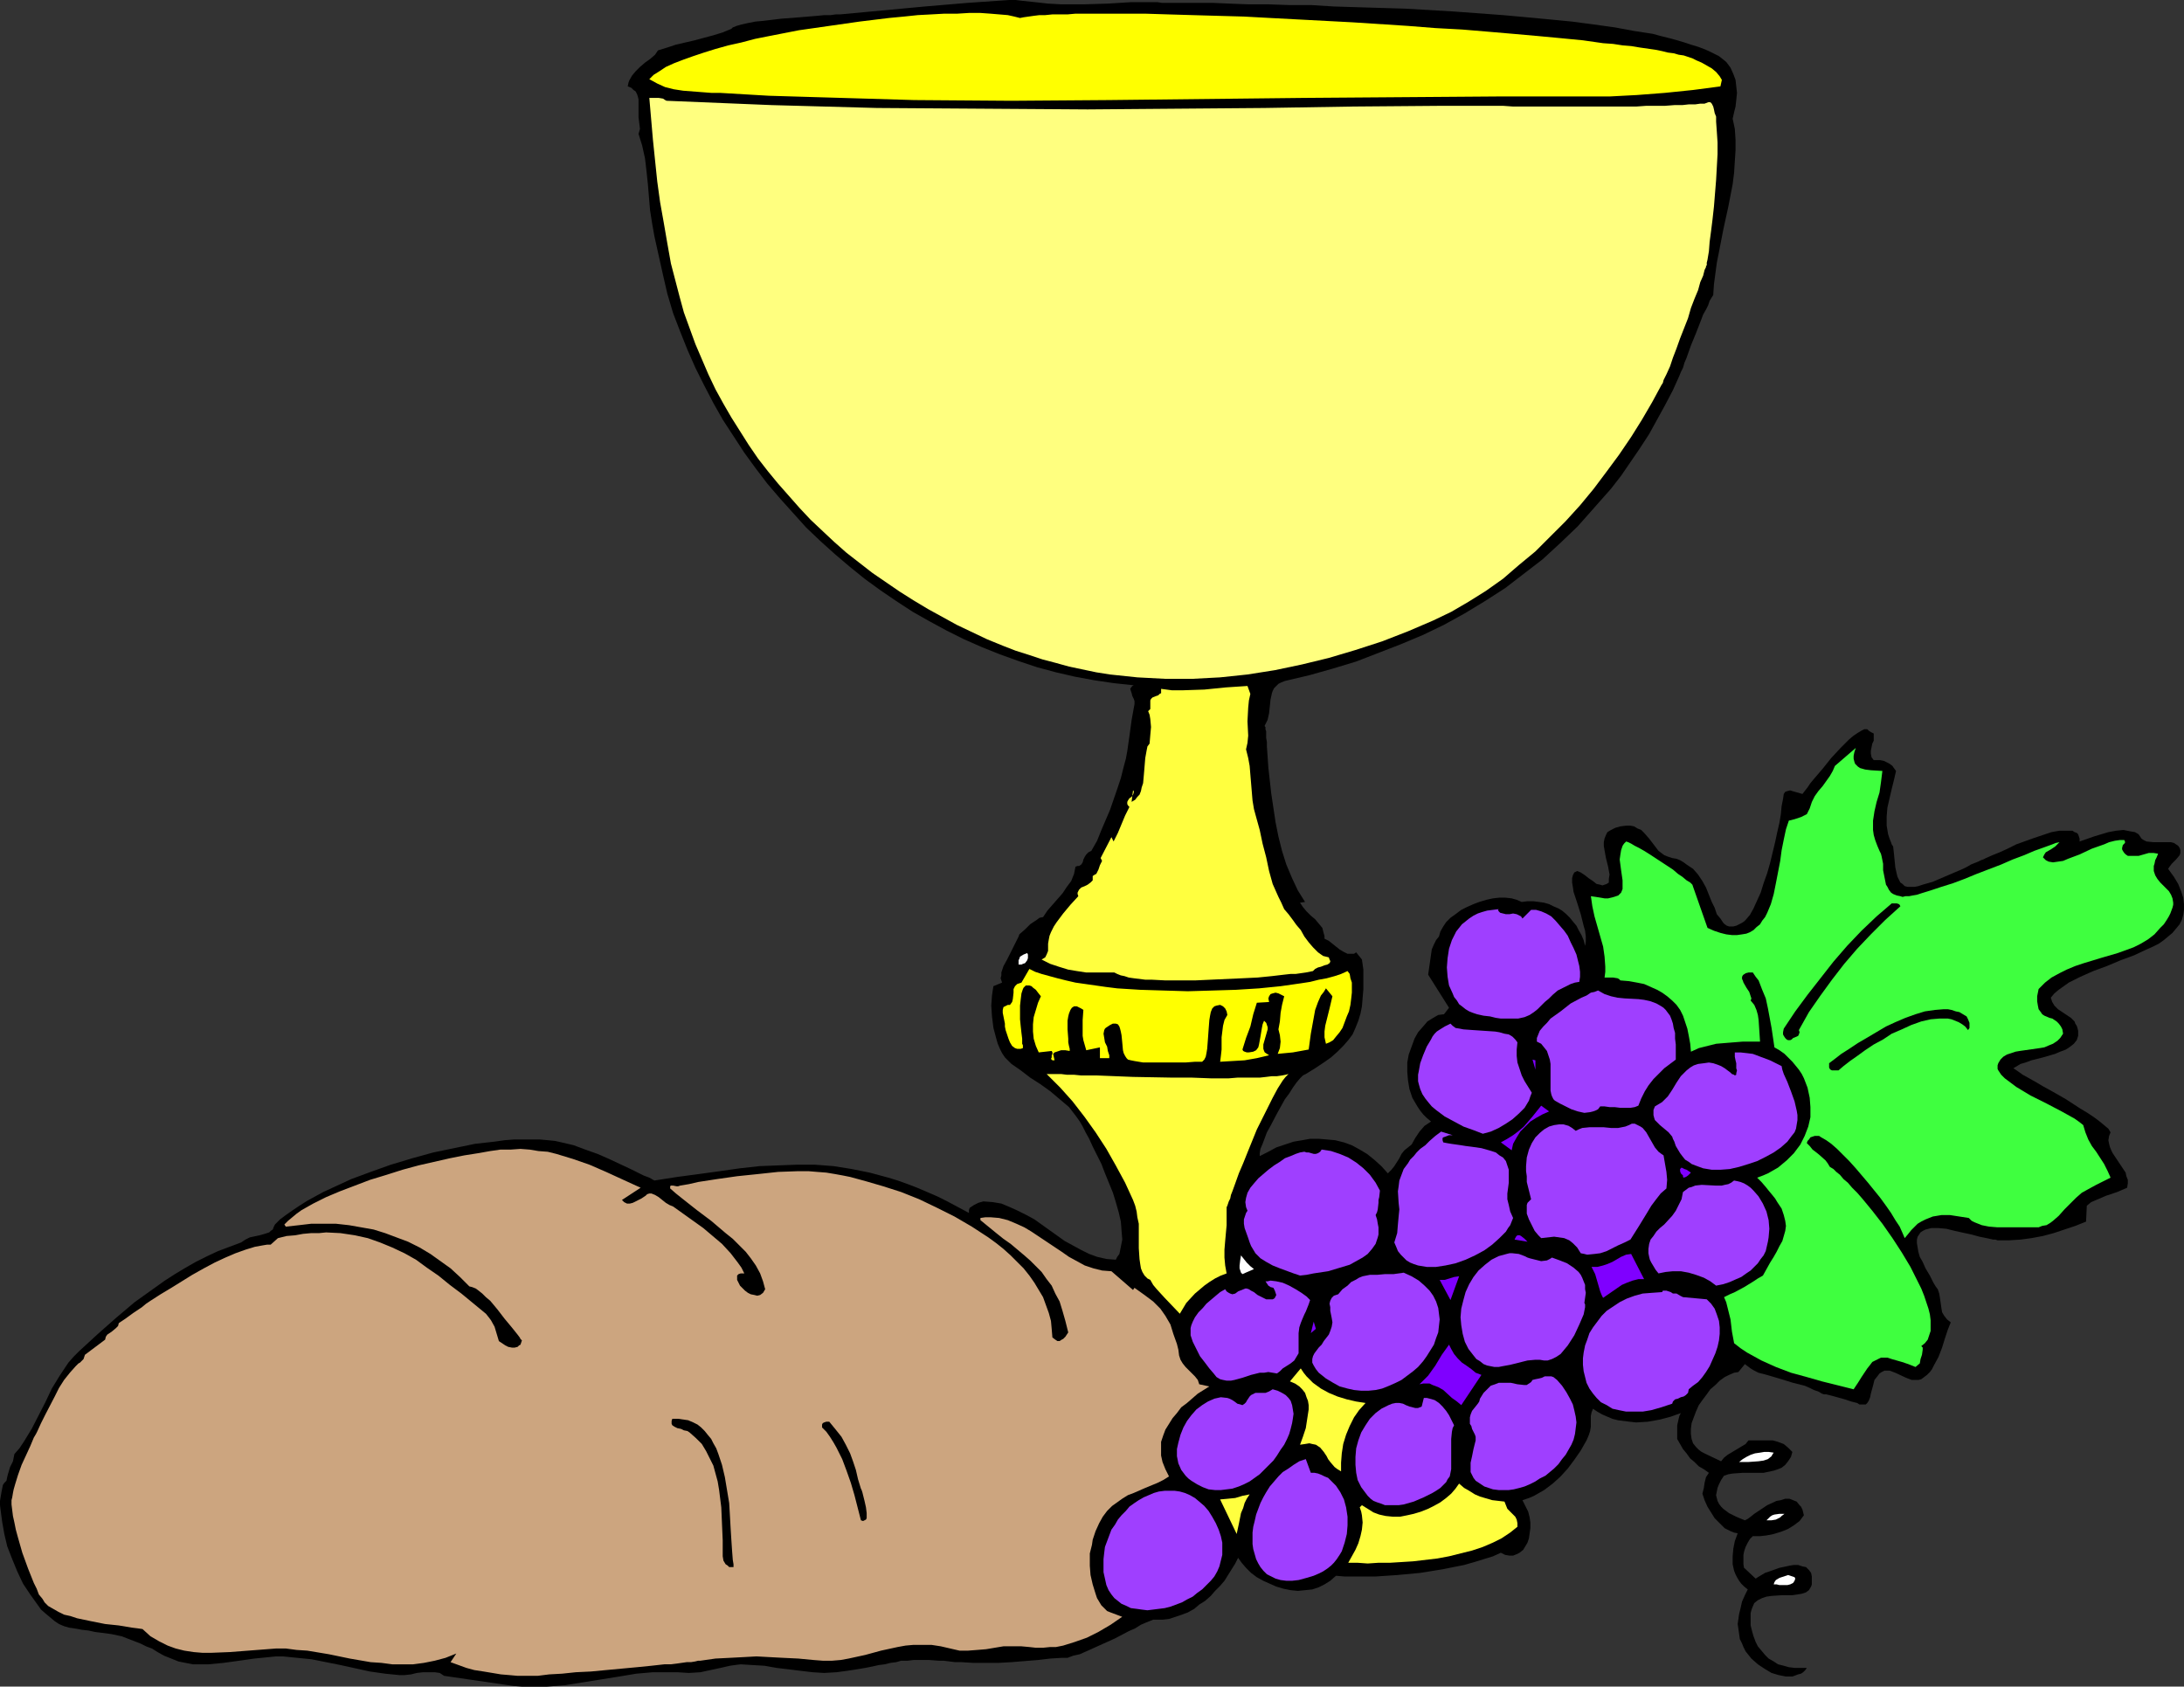 <?xml version="1.0" encoding="UTF-8" standalone="no"?>
<svg
   version="1.0"
   width="129.724mm"
   height="100.174mm"
   id="svg46"
   sodipodi:docname="Chalice 02.wmf"
   xmlns:inkscape="http://www.inkscape.org/namespaces/inkscape"
   xmlns:sodipodi="http://sodipodi.sourceforge.net/DTD/sodipodi-0.dtd"
   xmlns="http://www.w3.org/2000/svg"
   xmlns:svg="http://www.w3.org/2000/svg">
  <rect width="100%" height="100%" fill="#333333" stroke="none"/>
  <sodipodi:namedview
     id="namedview46"
     pagecolor="#ffffff"
     bordercolor="#000000"
     borderopacity="0.25"
     inkscape:showpageshadow="2"
     inkscape:pageopacity="0.0"
     inkscape:pagecheckerboard="0"
     inkscape:deskcolor="#d1d1d1"
     inkscape:document-units="mm" />
  <defs
     id="defs1">
    <pattern
       id="WMFhbasepattern"
       patternUnits="userSpaceOnUse"
       width="6"
       height="6"
       x="0"
       y="0" />
  </defs>
  <path
     style="fill:#000000;fill-opacity:1;fill-rule:evenodd;stroke:none"
     d="m 388.971,26.663 0.485,2.262 0.162,2.424 v 2.424 l -0.162,2.424 -0.162,2.585 -0.323,2.585 -0.97,5.009 -1.131,5.171 -0.97,5.009 -0.485,2.424 -0.323,2.424 -0.323,2.424 -0.162,2.424 -0.323,0.485 -0.485,0.808 -0.323,0.97 -0.485,0.97 -0.646,1.131 -0.485,1.293 -1.131,2.909 -1.131,2.747 -0.97,2.747 -0.485,1.131 -0.323,1.131 -0.485,0.97 -0.323,0.808 -1.454,3.232 -1.778,3.393 -1.778,3.232 -1.778,3.232 -2.101,3.232 -2.101,3.07 -2.101,3.07 -2.262,2.909 -3.717,4.201 -3.717,4.201 -3.878,3.717 -4.04,3.717 -4.202,3.232 -4.202,3.232 -4.525,2.909 -4.525,2.747 -4.686,2.585 -4.686,2.262 -5.01,2.101 -5.01,1.939 -5.01,1.939 -5.333,1.616 -5.171,1.454 -5.494,1.293 -0.808,0.323 -0.646,0.323 -0.485,0.485 -0.485,0.485 -0.323,0.646 -0.162,0.485 -0.323,1.454 -0.162,1.616 -0.162,1.454 -0.323,1.454 -0.323,0.646 -0.323,0.646 v 0.162 l 0.162,0.162 v 0.485 l 0.162,0.485 v 0.646 0.808 l 0.162,0.97 v 0.97 l 0.162,2.262 0.162,2.424 0.323,2.909 0.323,2.909 0.485,3.232 0.485,3.232 0.646,3.232 0.808,3.232 0.97,3.07 1.293,3.07 1.293,2.747 0.808,1.293 0.808,1.293 -1.131,0.162 0.646,0.97 0.808,0.97 0.97,0.97 0.97,0.808 0.808,0.97 0.808,0.97 0.323,1.293 0.162,0.485 v 0.646 l 0.97,0.485 0.808,0.646 0.808,0.646 0.808,0.646 0.808,0.485 0.97,0.485 h 0.485 0.485 0.485 l 0.485,-0.323 1.293,1.616 0.323,2.262 v 2.262 2.101 l -0.162,1.939 -0.162,1.939 -0.323,1.616 -0.485,1.616 -0.646,1.616 -0.646,1.454 -0.97,1.293 -1.131,1.293 -1.293,1.293 -1.454,1.293 -1.616,1.131 -1.939,1.293 -2.101,1.293 -0.646,0.323 -0.646,0.646 -0.808,0.97 -0.808,1.131 -0.808,1.293 -0.97,1.293 -1.616,2.909 -1.616,3.07 -0.808,1.454 -0.485,1.293 -0.485,1.293 -0.485,1.131 -0.162,0.97 v 0.646 l 1.939,-0.97 1.778,-0.97 1.939,-0.646 1.939,-0.646 1.939,-0.323 1.778,-0.323 h 1.939 l 1.939,0.162 1.778,0.162 1.939,0.485 1.778,0.646 1.778,0.97 1.616,0.97 1.616,1.293 1.616,1.454 1.454,1.616 0.808,-0.808 0.646,-0.808 1.131,-1.778 0.485,-0.97 0.646,-0.808 0.808,-0.646 0.808,-0.646 0.808,-1.454 0.97,-1.454 1.131,-1.293 1.454,-0.97 -0.97,-0.808 -0.808,-0.808 -0.646,-0.808 -0.646,-0.97 -1.131,-1.939 -0.646,-1.939 -0.323,-1.939 -0.162,-1.939 v -2.101 l 0.323,-1.778 0.646,-1.778 0.646,-1.778 0.808,-1.454 1.131,-1.293 0.97,-1.131 1.293,-0.808 1.131,-0.646 1.293,-0.162 1.131,-1.454 -4.686,-7.433 0.323,-2.262 0.323,-2.262 0.162,-1.131 0.485,-1.131 0.485,-0.97 0.646,-0.808 0.323,-1.131 0.646,-1.131 0.646,-0.97 0.97,-0.97 1.131,-0.808 1.293,-0.97 1.293,-0.646 1.454,-0.646 1.293,-0.485 1.616,-0.485 1.454,-0.323 1.454,-0.162 h 1.293 l 1.454,0.162 1.131,0.323 1.131,0.485 1.293,-0.162 h 1.293 l 1.293,0.162 1.131,0.162 1.131,0.323 0.97,0.485 1.131,0.485 0.808,0.485 0.97,0.808 0.808,0.808 0.646,0.808 0.808,0.97 0.485,0.97 0.646,1.131 0.485,1.131 0.323,1.293 0.162,-0.97 v -1.131 l -0.162,-1.293 -0.323,-1.131 -0.646,-2.585 -0.808,-2.585 -0.808,-2.424 -0.162,-1.131 -0.162,-0.97 v -0.97 l 0.162,-0.646 0.323,-0.646 0.646,-0.323 0.808,0.323 0.97,0.646 0.808,0.646 0.97,0.646 0.808,0.646 0.808,0.162 0.485,0.162 0.485,-0.162 0.485,-0.162 0.485,-0.323 v -0.808 l 0.162,-0.97 -0.323,-1.778 -0.485,-1.939 -0.323,-1.778 -0.162,-0.97 v -0.808 l 0.162,-0.808 0.323,-0.808 0.323,-0.646 0.808,-0.485 0.97,-0.485 1.131,-0.323 1.293,-0.162 h 0.97 l 0.808,0.162 0.808,0.485 0.808,0.323 0.646,0.646 1.131,1.293 2.101,2.747 0.646,0.485 0.646,0.485 0.808,0.323 0.97,0.323 0.97,0.162 0.808,0.323 0.808,0.485 0.646,0.485 1.454,0.97 1.131,1.293 0.97,1.454 0.808,1.454 1.293,3.232 0.646,1.293 0.485,1.454 0.808,0.97 0.646,0.97 0.323,0.323 0.485,0.323 0.485,0.162 h 0.485 0.485 l 0.646,-0.162 0.646,-0.323 0.646,-0.323 0.485,-0.323 0.323,-0.323 0.97,-1.131 0.808,-1.454 0.808,-1.778 0.808,-1.778 0.646,-2.101 0.808,-2.262 0.646,-2.262 1.131,-4.686 0.485,-2.262 0.485,-2.101 0.323,-1.939 0.162,-1.778 0.323,-1.616 0.162,-1.131 0.323,-0.485 0.485,-0.162 0.646,-0.162 0.485,0.162 2.262,0.646 0.485,-0.646 0.646,-0.808 0.646,-0.97 0.808,-0.97 1.939,-2.262 1.939,-2.424 2.101,-2.262 0.97,-0.97 0.97,-0.97 0.97,-0.808 0.97,-0.646 0.808,-0.485 0.646,-0.323 h 0.323 0.323 l 0.323,0.323 0.485,0.323 0.323,0.162 0.323,0.162 v 0.808 0.808 l -0.323,0.646 -0.162,0.808 -0.162,0.808 v 0.646 l 0.162,0.808 0.485,0.646 h 0.808 0.646 l 0.808,0.162 0.646,0.323 0.646,0.323 0.646,0.485 0.323,0.485 0.485,0.646 -0.485,2.101 -0.485,1.939 -0.485,2.101 -0.485,2.101 -0.162,1.939 v 2.101 l 0.162,0.97 0.162,0.97 0.323,0.97 0.323,0.808 0.162,0.485 0.323,0.485 0.162,1.454 0.162,1.616 0.162,1.616 0.323,1.454 0.162,0.646 0.323,0.646 0.323,0.646 0.485,0.323 0.485,0.485 0.646,0.162 h 0.808 0.808 l 0.808,-0.162 0.97,-0.323 2.262,-0.646 2.262,-0.97 2.262,-0.97 2.262,-0.97 0.97,-0.485 0.808,-0.485 0.808,-0.323 0.808,-0.323 0.323,-0.162 0.323,-0.162 0.485,-0.162 0.646,-0.323 1.454,-0.646 1.616,-0.646 1.778,-0.808 1.939,-0.97 4.04,-1.454 1.939,-0.646 1.939,-0.646 1.778,-0.323 h 1.616 0.646 0.646 l 0.485,0.323 0.485,0.162 0.323,0.323 0.162,0.485 0.162,0.485 v 0.646 l 3.232,-1.131 1.616,-0.485 1.616,-0.485 1.778,-0.323 1.616,-0.162 1.616,0.323 0.97,0.162 0.808,0.485 0.323,0.485 0.323,0.485 0.485,0.323 0.646,0.323 1.616,0.162 h 3.07 0.808 l 0.646,0.162 0.485,0.323 0.485,0.323 0.323,0.485 0.162,0.485 v 0.646 l -0.162,0.485 -0.808,0.97 -0.97,0.97 -0.485,0.646 -0.323,0.485 1.293,1.778 0.97,1.616 0.646,1.616 0.485,1.454 0.162,1.454 v 1.293 l -0.162,1.131 -0.323,1.131 -0.485,0.97 -0.808,0.97 -0.808,0.97 -0.97,0.808 -0.97,0.808 -1.131,0.808 -1.293,0.646 -1.454,0.646 -2.747,1.293 -3.07,1.131 -3.07,1.293 -3.07,1.131 -2.909,1.293 -1.293,0.646 -1.293,0.646 -1.131,0.808 -1.131,0.808 -0.97,0.808 -0.808,0.97 0.162,0.485 0.162,0.485 0.485,0.808 0.808,0.808 0.97,0.646 1.939,1.293 0.808,0.808 0.162,0.485 0.323,0.485 0.162,0.485 0.162,0.646 v 0.646 0.485 l -0.323,0.97 -0.646,0.808 -0.808,0.646 -0.97,0.646 -1.293,0.485 -1.131,0.485 -2.747,0.808 -2.586,0.646 -1.293,0.485 -1.131,0.323 -0.808,0.485 -0.808,0.485 0.97,0.646 1.131,0.808 1.454,0.808 1.454,0.808 1.616,0.97 1.778,0.97 3.394,1.939 3.232,2.101 1.616,0.97 1.454,0.97 1.293,0.97 0.97,0.808 0.97,0.808 0.485,0.808 -0.323,0.808 -0.162,0.97 0.162,0.808 0.162,0.646 0.323,0.808 0.323,0.646 1.939,2.909 0.97,1.454 0.162,0.808 0.323,0.808 v 0.808 l -0.162,0.97 -2.262,0.97 -2.424,0.808 -2.262,0.97 -1.131,0.485 -0.97,0.808 v 0 l -0.162,3.555 -2.424,0.97 -2.424,0.808 -2.424,0.808 -2.424,0.646 -2.586,0.485 -2.424,0.323 -2.586,0.162 h -2.586 l -0.485,-0.162 h -0.485 l -1.454,-0.323 -1.616,-0.323 -1.778,-0.485 -3.717,-0.808 -1.939,-0.485 -1.778,-0.162 h -1.616 l -0.646,0.162 -0.646,0.162 -0.646,0.323 -0.485,0.323 -0.323,0.485 -0.323,0.485 -0.162,0.646 v 0.808 l 0.162,0.97 0.162,0.97 0.323,1.131 0.646,1.131 0.646,1.454 0.97,1.616 0.808,1.616 0.485,0.808 0.485,0.646 0.323,0.97 0.162,0.97 0.162,1.131 0.162,1.131 0.162,0.97 0.485,0.808 0.646,0.808 0.808,0.646 -0.323,0.808 -0.323,0.808 -0.646,1.939 -0.646,2.101 -0.808,2.101 -0.97,1.778 -0.485,0.97 -0.485,0.646 -0.646,0.646 -0.646,0.485 -0.646,0.485 -0.646,0.162 h -0.646 -0.808 l -1.293,-0.485 -2.424,-1.131 -1.293,-0.485 h -0.485 -0.646 l -0.646,0.323 -0.485,0.323 -0.485,0.646 -0.646,0.808 -0.162,0.646 -0.162,0.646 -0.485,1.778 -0.162,0.808 -0.323,0.808 -0.323,0.485 -0.323,0.323 h -0.323 -0.323 -0.323 -0.485 l -0.485,-0.323 -1.293,-0.323 -1.454,-0.485 -2.909,-0.808 -1.293,-0.323 h -0.485 l -0.485,-0.162 -0.808,-0.485 -0.97,-0.323 -0.97,-0.485 -1.131,-0.485 -2.586,-0.646 -2.586,-0.808 -2.747,-0.808 -1.131,-0.323 -1.293,-0.323 -0.97,-0.485 -0.808,-0.485 -0.646,-0.485 -0.646,-0.485 -1.454,1.778 -0.97,0.162 -1.131,0.485 -0.97,0.485 -1.131,0.808 -0.97,0.97 -1.131,0.97 -0.808,1.131 -0.97,1.293 -0.808,1.131 -0.646,1.454 -0.485,1.293 -0.485,1.293 -0.162,1.293 v 1.131 l 0.162,1.131 0.323,0.97 0.646,0.808 0.646,0.646 0.646,0.485 0.97,0.485 3.394,1.616 0.646,-0.808 0.808,-0.646 1.616,-0.97 1.616,-0.97 0.808,-0.485 0.646,-0.808 h 2.747 1.293 1.454 l 1.131,0.323 1.293,0.485 0.97,0.808 0.485,0.485 0.485,0.485 -0.323,1.131 -0.646,0.97 -0.646,0.808 -0.808,0.646 -0.808,0.323 -0.97,0.323 -2.262,0.485 h -2.262 -2.424 l -2.262,0.162 -0.97,0.162 -0.97,0.323 -0.646,0.97 -0.485,0.97 -0.323,0.808 -0.162,0.808 -0.162,0.808 0.162,0.646 0.162,0.646 0.323,0.646 0.485,0.646 0.485,0.485 0.646,0.485 0.646,0.485 1.616,0.808 1.939,0.808 0.646,-0.323 0.646,-0.485 0.808,-0.646 0.97,-0.646 1.939,-1.293 2.101,-0.97 0.97,-0.162 0.97,-0.323 h 0.97 l 0.808,0.323 0.808,0.323 0.646,0.808 0.323,0.323 0.323,0.646 0.162,0.646 0.162,0.646 -0.97,1.293 -1.293,0.97 -1.293,0.808 -1.616,0.646 -1.616,0.485 -1.616,0.323 -1.454,0.162 h -1.616 l -0.646,0.646 -0.485,0.808 -0.485,0.97 -0.323,0.97 -0.162,0.808 v 0.97 1.131 l 0.162,0.97 v -0.162 l 2.586,2.424 0.485,-0.323 0.808,-0.485 0.808,-0.485 0.97,-0.323 2.262,-0.808 2.262,-0.485 0.97,-0.162 h 0.97 l 0.97,0.323 0.808,0.162 0.646,0.646 0.485,0.646 0.162,0.808 v 1.131 0.646 l -0.162,0.485 -0.485,0.808 -0.646,0.485 -0.97,0.323 -0.97,0.162 -1.131,0.162 h -2.262 l -2.424,0.162 -1.131,0.162 -0.97,0.323 -0.97,0.485 -0.808,0.646 -0.485,1.131 -0.162,0.485 -0.162,0.646 v 1.454 1.293 l 0.323,1.293 0.323,1.131 0.485,1.293 0.485,0.97 0.808,0.97 0.808,0.97 0.808,0.808 1.131,0.646 0.97,0.646 1.293,0.323 1.131,0.323 1.293,0.162 h 1.293 1.454 l -0.323,0.485 -0.485,0.485 -0.485,0.323 -0.646,0.162 -1.293,0.485 h -1.454 l -1.616,-0.323 -1.616,-0.485 -1.616,-0.97 -1.454,-0.97 -1.454,-1.293 -1.293,-1.616 -0.485,-0.97 -0.323,-0.808 -0.485,-0.97 -0.162,-1.131 -0.162,-1.131 -0.162,-1.131 0.162,-1.131 0.162,-1.131 0.323,-1.293 0.323,-1.454 0.646,-1.454 0.646,-1.293 -0.808,-0.646 -0.646,-0.646 -0.485,-0.646 -0.485,-0.808 -0.323,-0.646 -0.323,-0.808 -0.323,-1.454 v -1.778 l 0.162,-1.778 0.323,-1.616 0.646,-1.778 -0.808,-0.162 -0.808,-0.323 -1.293,-0.646 -1.131,-1.131 -1.131,-1.131 -0.808,-1.293 -0.808,-1.293 -0.646,-1.454 -0.485,-1.454 0.323,-1.293 0.162,-1.131 0.323,-1.293 0.646,-0.97 -1.131,-0.808 -1.131,-0.646 -0.97,-0.97 -0.97,-0.808 -0.808,-1.131 -0.808,-0.97 -1.293,-2.262 v -1.454 -1.616 l 0.323,-1.454 0.162,-0.646 0.323,-0.646 -2.262,0.808 -2.424,0.646 -2.747,0.485 -2.586,0.162 -1.454,-0.162 -1.293,-0.162 -1.293,-0.162 -1.293,-0.323 -1.131,-0.485 -1.131,-0.485 -1.131,-0.646 -0.97,-0.646 -0.323,0.808 -0.162,0.808 v 2.424 l -0.162,0.97 -0.323,0.97 -0.485,1.131 -1.293,2.262 -1.454,2.101 -1.454,1.939 -1.616,1.778 -1.778,1.616 -1.939,1.454 -1.131,0.646 -1.131,0.646 -1.131,0.485 -1.454,0.485 0.646,1.293 0.646,1.293 0.323,1.293 0.162,1.131 v 1.293 l -0.162,1.131 -0.162,1.131 -0.323,0.97 -0.485,0.808 -0.485,0.808 -0.808,0.646 -0.646,0.323 -0.808,0.323 h -0.808 l -0.97,-0.162 -0.97,-0.485 -1.778,0.808 -2.101,0.646 -2.101,0.646 -2.262,0.646 -2.424,0.485 -2.424,0.485 -5.01,0.808 -5.171,0.485 -4.848,0.323 h -2.424 -2.424 -2.101 l -1.939,-0.162 -1.293,1.131 -1.293,0.808 -1.293,0.646 -1.454,0.485 -1.616,0.162 -1.616,0.162 -1.616,-0.162 -1.616,-0.323 -1.616,-0.485 -1.454,-0.646 -1.454,-0.646 -1.454,-0.808 -1.293,-0.97 -1.131,-1.131 -0.97,-1.131 -0.808,-1.131 -0.646,1.293 -0.808,1.293 -0.808,1.293 -0.808,1.293 -0.97,1.131 -1.131,1.131 -0.97,1.131 -1.293,1.131 -1.293,0.808 -1.131,0.97 -1.454,0.808 -1.293,0.485 -1.454,0.485 -1.454,0.485 -1.454,0.162 h -1.616 -0.485 l -0.808,0.323 -0.808,0.323 -1.131,0.485 -1.293,0.808 -1.454,0.646 -3.07,1.616 -3.232,1.454 -3.232,1.454 -1.454,0.646 -1.454,0.323 -1.293,0.485 h -1.293 l -2.586,0.162 -2.747,0.323 -5.979,0.485 -2.909,0.162 h -2.909 -2.747 l -2.586,-0.162 h -1.454 l -1.293,-0.162 -1.293,-0.162 h -1.131 l -2.101,-0.162 h -3.555 l -1.293,0.162 h -1.454 l -1.131,0.323 -1.293,0.162 -1.293,0.323 -1.293,0.162 -1.454,0.323 -1.616,0.323 -1.939,0.323 -2.101,0.323 -2.424,0.323 -2.747,0.162 -2.586,-0.162 -2.747,-0.323 -2.586,-0.323 -2.747,-0.323 -2.747,-0.485 -2.747,-0.162 -2.586,-0.162 -1.293,0.162 -1.131,0.162 -2.101,0.485 -2.262,0.485 -2.262,0.485 -2.586,0.162 -2.586,-0.162 h -2.747 -2.747 l -3.717,0.323 -3.878,0.646 -4.04,0.646 -8.08,1.293 -4.04,0.323 h -1.939 -1.939 -1.778 l -1.939,-0.162 -15.514,-2.262 -0.485,-0.323 -0.485,-0.323 -1.131,-0.162 h -1.293 -1.293 l -1.454,0.162 -1.293,0.323 -1.454,0.162 h -1.131 l -3.232,-0.323 -3.394,-0.485 -6.626,-1.454 -6.464,-1.293 -3.232,-0.323 -3.232,-0.323 H 61.893 l -1.616,0.162 -3.232,0.323 -3.394,0.485 -3.555,0.485 -3.394,0.323 h -1.778 -1.616 l -1.616,-0.323 -1.616,-0.323 -1.616,-0.646 -1.616,-0.646 -1.454,-0.808 -1.293,-0.808 -1.293,-0.485 -1.293,-0.646 -2.101,-0.808 -2.101,-0.808 -2.262,-0.485 -2.424,-0.323 -1.293,-0.162 -1.454,-0.323 -1.454,-0.162 -1.778,-0.323 -1.131,-0.162 -1.131,-0.323 -1.131,-0.485 -0.97,-0.646 -1.939,-1.616 L 9.211,361.32 8.403,360.189 6.787,357.927 5.171,355.503 3.878,352.756 2.747,350.009 1.616,347.1 0.97,344.353 0.485,341.606 0.162,339.182 0,337.889 v -0.97 l 0.162,-0.97 0.162,-0.97 0.162,-0.808 0.162,-0.808 0.323,-0.485 0.485,-0.485 0.162,-0.808 0.162,-0.646 0.485,-1.616 0.646,-1.293 0.323,-1.616 1.131,-1.293 0.97,-1.454 1.778,-2.909 3.07,-5.979 1.454,-3.07 1.778,-2.909 0.97,-1.454 0.97,-1.454 1.131,-1.293 1.293,-1.293 4.04,-3.717 4.202,-3.717 4.202,-3.555 4.525,-3.232 2.262,-1.616 2.262,-1.454 2.424,-1.454 2.262,-1.293 2.586,-1.293 2.424,-1.131 2.586,-0.97 2.586,-0.97 0.485,-0.323 0.485,-0.323 0.97,-0.485 2.262,-0.485 1.131,-0.323 0.97,-0.323 0.323,-0.323 0.485,-0.323 0.162,-0.485 0.323,-0.646 1.131,-1.131 1.293,-0.97 1.616,-1.131 1.454,-0.97 1.778,-1.131 1.778,-0.97 1.778,-0.97 2.101,-0.97 4.202,-1.939 4.363,-1.616 4.525,-1.616 4.848,-1.454 4.686,-1.293 4.686,-0.97 4.686,-0.97 4.363,-0.485 2.262,-0.323 2.101,-0.162 h 1.939 1.939 1.939 l 1.778,0.162 1.616,0.162 1.454,0.323 2.747,0.646 2.586,0.97 2.747,0.97 2.586,1.131 5.171,2.424 2.586,1.293 1.293,0.485 1.131,0.646 5.171,-0.808 4.848,-0.646 4.686,-0.646 4.525,-0.646 4.363,-0.485 4.202,-0.162 4.202,-0.162 h 4.04 l 4.202,0.323 4.04,0.646 4.04,0.808 4.202,1.131 2.101,0.646 2.262,0.808 2.101,0.808 2.262,0.97 2.262,0.97 2.262,1.131 2.424,1.293 2.424,1.293 v -0.646 l 0.162,-0.485 0.485,-0.323 0.485,-0.323 0.97,-0.485 1.131,-0.323 2.101,0.162 1.939,0.323 1.939,0.808 1.778,0.808 1.939,0.97 1.778,0.97 3.394,2.424 3.394,2.424 1.778,0.97 1.778,0.97 1.939,0.97 1.778,0.646 2.101,0.485 2.101,0.162 0.323,-0.646 0.485,-0.646 0.162,-0.808 0.162,-0.808 0.323,-1.616 -0.162,-1.939 -0.162,-2.101 -0.485,-2.101 -0.646,-2.262 -0.646,-2.101 -1.778,-4.363 -0.808,-2.101 -0.97,-1.939 -0.97,-1.939 -0.808,-1.778 -0.808,-1.454 -0.646,-1.293 -0.646,-1.131 -0.808,-1.131 -1.616,-2.101 -2.101,-1.778 -2.101,-1.778 -2.262,-1.616 -2.262,-1.454 -2.101,-1.616 -2.101,-1.454 -0.646,-0.646 -0.808,-0.808 -0.646,-0.97 -0.485,-0.97 -0.485,-1.131 -0.323,-1.131 -0.646,-2.424 -0.323,-2.585 -0.162,-2.424 0.162,-2.262 0.162,-1.131 0.162,-0.97 1.939,-0.808 -0.162,-0.485 -0.162,-0.485 0.162,-0.646 v -0.646 l 0.485,-1.454 0.808,-1.454 0.808,-1.616 0.808,-1.616 0.646,-1.293 0.323,-0.646 0.162,-0.485 1.293,-1.131 0.646,-0.646 0.485,-0.485 1.454,-0.97 0.646,-0.485 0.808,-0.162 0.97,-1.454 1.131,-1.293 2.262,-2.585 0.97,-1.454 0.97,-1.293 0.646,-1.616 0.162,-0.808 0.162,-0.808 0.485,-0.162 h 0.323 l 0.485,-0.323 0.323,-0.485 0.162,-0.646 0.323,-0.646 0.323,-0.485 0.485,-0.485 0.323,-0.162 0.323,-0.162 1.293,-2.262 0.97,-2.424 1.939,-4.525 1.616,-4.686 0.808,-2.424 0.646,-2.585 0.485,-1.778 0.323,-1.778 0.485,-3.393 0.485,-3.555 0.646,-3.555 v -0.646 l -0.162,-0.485 -0.323,-0.646 -0.162,-0.646 -0.162,-0.485 -0.162,-0.485 0.323,-0.485 0.162,-0.162 0.323,-0.162 -4.525,-0.485 -4.363,-0.646 -4.363,-0.808 -4.202,-0.97 -4.202,-1.131 -4.363,-1.454 -4.04,-1.454 -4.04,-1.616 -4.04,-1.778 -3.878,-1.939 -3.878,-2.101 -3.717,-2.101 -3.717,-2.424 -3.555,-2.424 -3.555,-2.585 -3.394,-2.747 -3.232,-2.747 -3.232,-2.909 -3.232,-3.07 -2.909,-3.232 -2.909,-3.232 -2.909,-3.393 -2.586,-3.393 -2.586,-3.555 -2.424,-3.717 -2.424,-3.717 -2.101,-3.717 -2.101,-4.04 -1.939,-3.878 -1.778,-4.04 -1.616,-4.04 -1.616,-4.201 -1.293,-4.363 -0.97,-4.201 -0.97,-4.363 -0.97,-4.363 -0.485,-2.747 -0.485,-3.07 -0.485,-5.817 -0.323,-3.07 -0.323,-2.747 -0.646,-2.909 -0.808,-2.585 0.323,-1.131 -0.162,-1.293 -0.162,-1.293 v -1.454 -1.293 -1.293 l -0.162,-0.646 -0.162,-0.485 -0.323,-0.646 -0.485,-0.323 -0.485,-0.485 -0.808,-0.323 0.162,-0.808 0.162,-0.485 0.646,-1.131 0.808,-0.97 0.97,-0.97 1.131,-0.97 1.131,-0.808 1.131,-0.97 0.646,-0.97 2.101,-0.646 1.939,-0.646 4.202,-0.97 4.202,-1.131 2.101,-0.646 1.939,-0.808 0.162,-0.162 0.162,-0.162 0.485,-0.162 0.323,-0.162 1.131,-0.323 1.454,-0.323 1.616,-0.323 1.778,-0.162 4.04,-0.485 4.202,-0.323 1.939,-0.162 1.939,-0.162 1.616,-0.162 h 1.454 l 1.131,-0.162 h 0.97 L 207.656,1.454 217.19,0.646 226.563,0 h 1.454 l 1.293,0.162 3.07,0.323 2.909,0.323 2.909,0.162 h 5.171 l 5.333,-0.162 5.171,-0.323 h 5.171 0.808 l 0.97,0.162 h 2.101 1.293 2.909 1.616 3.555 l 3.717,0.162 4.202,0.162 h 4.525 l 4.525,0.162 h 5.01 l 5.171,0.323 5.171,0.162 5.333,0.162 5.494,0.162 10.989,0.646 10.989,0.808 5.333,0.485 5.171,0.485 5.01,0.485 4.848,0.646 4.686,0.646 4.363,0.808 4.202,0.646 1.778,0.485 1.939,0.485 1.778,0.485 1.616,0.485 1.454,0.485 1.616,0.485 1.293,0.485 1.131,0.485 1.293,0.646 0.97,0.485 0.808,0.646 0.808,0.646 0.485,0.646 0.485,0.646 0.646,1.454 0.485,1.293 0.162,1.454 0.162,1.454 -0.162,1.616 -0.162,1.454 -0.323,1.293 z"
     id="path1" />
  <path
     style="fill:#ffff00;fill-opacity:1;fill-rule:evenodd;stroke:none"
     d="m 228.987,4.04 0.808,-0.162 1.131,-0.162 1.131,-0.162 1.293,-0.162 h 1.293 l 1.616,-0.162 h 1.616 1.778 l 1.778,-0.162 h 1.939 8.888 4.848 l 5.171,0.162 5.494,0.162 5.656,0.162 5.818,0.162 5.979,0.323 6.141,0.323 12.282,0.646 12.443,0.808 6.141,0.485 5.979,0.323 5.818,0.485 5.656,0.485 5.494,0.485 5.171,0.485 5.01,0.485 4.525,0.646 2.262,0.162 2.101,0.323 1.939,0.162 1.939,0.323 3.394,0.485 1.616,0.323 1.293,0.323 1.293,0.162 1.131,0.323 1.131,0.162 0.97,0.323 0.97,0.323 0.97,0.485 1.131,0.485 1.131,0.646 1.131,0.646 0.97,0.808 0.808,0.97 0.485,0.808 -0.323,1.454 -6.141,0.808 -6.302,0.646 -6.302,0.485 -6.141,0.323 h -6.302 -18.746 l -21.816,0.162 -21.816,0.162 -43.632,0.485 -21.978,0.162 -21.816,-0.162 -10.827,-0.323 -10.989,-0.323 -10.827,-0.323 -10.989,-0.646 h -1.939 l -2.101,-0.162 -4.202,-0.323 -2.101,-0.323 -1.939,-0.485 -1.778,-0.808 -1.778,-0.97 0.97,-0.97 1.293,-0.808 1.454,-0.97 1.778,-0.808 2.101,-0.808 2.262,-0.808 2.424,-0.808 2.586,-0.808 2.909,-0.808 2.909,-0.646 3.07,-0.808 3.232,-0.646 6.626,-1.293 6.787,-0.97 6.787,-0.97 6.626,-0.808 3.394,-0.323 3.07,-0.323 3.07,-0.162 2.909,-0.162 h 2.909 l 2.586,-0.162 h 2.586 l 2.262,0.162 1.939,0.162 1.939,0.162 1.454,0.323 z"
     id="path2" />
  <path
     style="fill:#ffff7f;fill-opacity:1;fill-rule:evenodd;stroke:none"
     d="m 149.641,22.623 23.594,0.97 23.594,0.646 23.755,0.162 23.594,0.162 19.877,-0.162 19.877,-0.162 19.877,-0.323 19.877,-0.162 h 5.818 1.778 6.141 l 2.262,0.162 h 4.848 5.01 10.342 5.01 2.424 l 2.262,-0.162 h 2.262 1.939 l 2.101,-0.162 h 1.778 l 1.454,-0.162 h 1.454 l 1.131,-0.162 h 0.97 l 0.808,-0.323 h 0.485 l 0.323,0.323 0.323,0.646 0.162,0.646 0.162,0.808 0.323,0.808 v 1.131 l 0.162,2.262 0.162,2.424 v 2.585 l -0.162,2.909 -0.162,2.909 -0.485,5.979 -0.323,2.909 -0.323,2.585 -0.323,2.424 -0.162,2.101 -0.162,0.97 -0.162,0.97 -0.162,0.646 v 0.646 h -0.162 v 0.323 l -0.162,0.323 -0.162,0.323 -0.162,0.646 -0.162,0.646 -0.646,1.454 -0.485,1.778 -0.808,1.939 -0.808,2.101 -0.646,2.262 -1.778,4.525 -0.808,2.262 -0.808,2.101 -0.646,1.939 -0.808,1.778 -0.646,1.293 -0.162,0.646 -0.323,0.485 -2.101,3.878 -2.262,3.878 -2.424,3.878 -2.747,4.04 -2.747,3.717 -2.909,3.878 -3.07,3.717 -3.232,3.555 -3.394,3.393 -3.394,3.393 -3.717,3.07 -3.555,3.07 -3.878,2.747 -3.878,2.424 -3.878,2.262 -4.04,1.939 -5.656,2.424 -5.818,2.262 -5.979,1.939 -5.979,1.778 -5.979,1.454 -6.141,1.293 -6.141,0.97 -6.141,0.646 -6.141,0.323 h -6.302 l -6.141,-0.323 -6.141,-0.646 -3.07,-0.485 -3.07,-0.646 -3.07,-0.646 -2.909,-0.808 -3.07,-0.808 -2.909,-0.97 -3.07,-0.97 -2.909,-1.131 -3.555,-1.454 -3.394,-1.616 -3.394,-1.616 -3.232,-1.778 -3.232,-1.778 -3.232,-1.939 -3.07,-1.939 -3.07,-2.101 -3.07,-2.101 -2.909,-2.262 -2.909,-2.262 -2.747,-2.424 -2.586,-2.424 -2.747,-2.585 -2.424,-2.585 -2.424,-2.747 -2.424,-2.747 -2.262,-2.747 -2.262,-2.909 -2.101,-3.07 -1.939,-3.07 -1.939,-3.07 -1.778,-3.07 -1.778,-3.232 -1.616,-3.393 -1.454,-3.393 -1.454,-3.393 -1.293,-3.555 -1.293,-3.555 -0.97,-3.555 -0.97,-3.717 -0.97,-3.717 -0.808,-4.525 -0.808,-4.686 -0.808,-4.525 -0.646,-4.686 -0.97,-9.372 -0.808,-9.372 h 2.101 l 0.97,0.162 0.485,0.323 z"
     id="path3" />
  <path
     style="fill:#ffff3f;fill-opacity:1;fill-rule:evenodd;stroke:none"
     d="m 280.699,155.775 -0.323,1.454 -0.162,1.616 -0.162,3.07 0.162,3.232 -0.162,1.616 -0.323,1.454 0.485,1.939 0.323,1.778 0.323,3.878 0.323,3.878 0.323,1.939 0.485,1.778 0.808,2.909 0.646,3.07 0.808,3.07 0.646,3.07 0.808,2.909 1.293,2.909 0.646,1.293 0.646,1.454 0.97,1.131 0.97,1.293 0.808,1.131 0.97,1.131 0.808,1.454 0.97,1.293 0.97,1.131 1.131,1.131 1.131,0.808 0.646,0.162 0.646,0.162 0.162,0.485 0.162,0.323 v 0.162 l -0.162,0.323 -0.485,0.323 -0.646,0.162 -0.808,0.323 -0.646,0.162 -0.646,0.323 -0.323,0.323 -0.162,0.162 -0.808,0.162 -0.808,0.162 -1.131,0.162 -1.131,0.162 h -1.131 l -1.454,0.162 -2.747,0.323 -3.232,0.323 -3.394,0.162 -7.11,0.323 -3.555,0.162 h -6.626 l -3.07,-0.162 h -1.454 l -1.293,-0.162 -1.293,-0.162 -1.131,-0.162 -0.97,-0.323 -0.808,-0.162 -0.808,-0.323 -0.646,-0.323 h -2.101 -2.101 -2.101 l -2.101,-0.323 -1.939,-0.323 -2.101,-0.646 -1.939,-0.646 -1.939,-0.97 0.808,-0.485 0.323,-0.646 0.323,-0.808 v -1.616 l 0.162,-0.97 0.162,-0.808 0.323,-0.808 0.646,-1.293 0.646,-0.97 1.454,-1.939 1.616,-1.939 1.778,-1.939 -0.162,-0.485 v -0.323 l 0.162,-0.323 0.162,-0.323 0.485,-0.485 0.808,-0.323 0.646,-0.323 0.646,-0.485 0.162,-0.162 0.323,-0.323 v -0.485 -0.485 l 0.485,-0.323 0.323,-0.162 0.485,-0.97 0.162,-0.485 0.162,-0.485 0.485,-0.97 -0.323,-0.646 2.424,-4.686 0.485,0.97 0.97,-1.939 0.808,-1.939 0.808,-1.939 0.97,-1.939 -0.323,-0.323 -0.162,-0.323 v -0.162 -0.323 l 0.162,-0.323 0.323,-0.485 0.485,-0.323 0.323,-0.485 0.162,-0.485 v -0.323 l -0.162,-0.162 -0.323,2.585 0.808,-0.485 0.485,-0.646 0.485,-0.485 0.323,-0.808 0.162,-0.808 0.323,-0.97 0.162,-1.778 0.162,-1.939 0.162,-1.939 0.323,-1.778 0.162,-0.808 0.485,-0.646 0.162,-1.939 0.162,-1.778 -0.162,-1.778 -0.162,-0.97 -0.323,-0.808 0.323,-0.323 0.162,-0.162 v -0.808 -1.131 l 0.162,-0.323 0.323,-0.323 0.808,-0.323 0.485,-0.162 0.323,-0.323 0.323,-0.162 v -0.485 -0.485 l 2.424,0.323 h 2.424 l 4.848,-0.162 4.848,-0.485 4.848,-0.323 z"
     id="path4" />
  <path
     style="fill:#3fff3f;fill-opacity:1;fill-rule:evenodd;stroke:none"
     d="m 422.584,173.065 -0.162,1.293 -0.162,1.293 -0.323,2.262 -0.646,2.101 -0.485,2.101 -0.323,2.101 v 2.101 l 0.162,1.131 0.323,1.131 0.485,1.293 0.485,1.131 0.323,0.646 0.162,0.646 0.323,1.616 v 1.454 l 0.323,1.616 0.323,1.616 0.323,0.485 0.323,0.646 0.485,0.646 0.485,0.323 0.808,0.323 0.808,0.162 0.485,0.162 0.646,-0.162 h 0.808 l 0.808,-0.162 0.97,-0.162 0.97,-0.323 2.101,-0.646 2.424,-0.808 2.586,-0.808 2.586,-0.97 2.747,-1.131 5.494,-2.101 2.586,-1.131 2.586,-0.97 2.262,-0.97 2.262,-0.808 1.778,-0.646 0.808,-0.323 0.808,-0.162 -0.485,0.485 -0.485,0.485 -0.97,0.646 -1.131,0.646 -0.323,0.485 -0.323,0.646 0.646,0.646 0.646,0.323 0.97,0.162 1.131,-0.162 1.131,-0.162 1.131,-0.485 2.586,-0.97 2.747,-1.293 2.747,-0.97 1.131,-0.485 1.293,-0.323 1.131,-0.162 h 0.97 l 0.162,0.323 v 0.323 l -0.485,0.485 -0.162,0.646 v 0.323 l 0.162,0.323 0.323,0.485 0.323,0.323 0.485,0.323 h 0.323 0.97 1.131 l 1.131,-0.323 1.131,-0.323 h 1.131 l 0.97,0.162 -0.323,0.808 -0.323,0.646 -0.162,0.808 -0.162,0.485 v 1.131 l 0.323,0.97 0.485,0.808 0.646,0.808 1.293,1.293 0.646,0.646 0.485,0.808 0.323,0.808 0.162,0.97 v 0.485 l -0.162,0.646 -0.485,1.293 -0.323,0.646 -0.485,0.808 -0.646,0.97 -0.808,0.808 -1.293,1.454 -1.454,1.131 -1.616,0.97 -1.616,0.808 -1.778,0.646 -1.778,0.646 -3.878,1.131 -3.717,1.131 -1.939,0.646 -1.939,0.808 -1.616,0.808 -1.778,0.97 -1.454,1.131 -1.454,1.454 -0.162,0.808 -0.162,0.808 v 1.131 l 0.162,0.97 0.162,0.808 0.485,0.646 0.323,0.485 0.485,0.323 1.131,0.485 0.646,0.162 0.97,0.646 0.485,0.485 0.485,0.646 0.323,0.646 0.162,0.97 -0.646,0.97 -0.646,0.646 -0.97,0.646 -0.808,0.323 -1.131,0.485 -0.97,0.162 -2.262,0.323 -2.262,0.323 -0.97,0.162 -0.97,0.323 -0.97,0.323 -0.808,0.485 -0.646,0.646 -0.485,0.808 -0.162,0.485 v 0.323 0.485 l 0.162,0.323 0.646,0.97 0.808,0.808 1.293,0.97 1.293,0.97 1.616,0.97 1.616,0.97 3.555,1.778 3.394,1.778 1.454,0.808 1.454,0.808 1.131,0.808 0.808,0.646 0.485,1.616 0.646,1.616 0.808,1.454 0.97,1.293 1.778,2.747 0.808,1.616 0.646,1.454 -1.616,0.808 -1.616,0.808 -1.778,0.97 -1.454,0.808 -1.293,1.131 -1.293,1.293 -1.293,1.293 -1.293,1.454 -1.293,1.131 -0.646,0.485 -0.808,0.485 -0.97,0.162 -0.808,0.323 h -0.97 -1.131 -1.616 -5.494 l -1.939,-0.162 -1.616,-0.323 -0.808,-0.323 -0.808,-0.323 -0.646,-0.323 -0.646,-0.646 -2.101,-0.323 -2.101,-0.323 h -1.939 l -1.939,0.323 -1.616,0.646 -0.97,0.485 -0.808,0.485 -0.646,0.646 -0.808,0.808 -0.646,0.808 -0.808,0.97 -0.485,-1.131 -0.646,-1.454 -0.97,-1.454 -0.97,-1.616 -1.131,-1.616 -1.293,-1.778 -2.747,-3.393 -2.747,-3.232 -1.454,-1.616 -1.454,-1.454 -1.293,-1.293 -1.293,-1.131 -1.131,-0.808 -1.131,-0.646 -0.485,-0.323 h -0.485 -0.485 l -0.485,0.162 -0.485,0.162 -0.323,0.485 -0.323,0.323 -0.162,0.485 0.646,0.646 0.646,0.808 0.646,0.485 0.808,0.646 1.454,1.293 0.485,0.646 0.485,0.808 0.808,0.485 0.646,0.646 0.808,0.646 0.808,0.97 0.97,0.808 0.97,1.131 1.131,1.131 1.131,1.293 2.262,2.747 2.262,2.909 2.262,3.232 2.101,3.232 1.939,3.232 1.616,3.232 0.808,1.616 0.646,1.616 0.485,1.454 0.485,1.454 0.323,1.293 0.162,1.293 v 1.293 1.131 l -0.323,0.97 -0.323,0.97 -0.646,0.808 -0.808,0.646 0.323,0.323 v 0.485 l -0.162,1.131 -0.323,0.97 -0.162,0.97 -0.97,0.808 -1.616,-0.646 -1.454,-0.485 -1.131,-0.323 -1.131,-0.323 -0.97,-0.323 h -0.808 -0.646 l -0.646,0.323 -0.646,0.323 -0.646,0.323 -0.485,0.646 -0.646,0.808 -0.646,0.97 -0.646,0.97 -0.808,1.293 -0.97,1.454 -7.11,-1.778 -3.394,-0.97 -3.555,-0.97 -3.394,-1.293 -3.232,-1.454 -3.232,-1.778 -1.454,-0.97 -1.454,-1.131 -0.485,-2.585 -0.323,-2.747 -0.646,-2.585 -0.323,-1.293 -0.485,-1.131 1.293,-0.646 1.131,-0.485 2.101,-1.131 2.101,-1.293 0.97,-0.646 1.131,-0.646 0.808,-1.454 0.808,-1.454 0.808,-1.293 0.646,-1.131 0.646,-1.293 0.646,-1.131 0.323,-1.131 0.323,-1.131 0.162,-1.131 -0.162,-1.131 -0.323,-1.293 -0.485,-1.454 -0.97,-1.454 -0.485,-0.808 -0.646,-0.808 -0.808,-0.97 -0.646,-0.808 -0.97,-1.131 -0.97,-0.97 1.293,-0.485 1.131,-0.485 1.131,-0.646 1.131,-0.646 0.97,-0.808 0.97,-0.808 1.616,-1.616 1.454,-1.939 0.97,-1.939 0.808,-2.101 0.485,-2.101 v -2.262 l -0.162,-2.101 -0.485,-2.262 -0.808,-2.101 -0.485,-0.97 -0.646,-0.97 -1.454,-1.778 -0.97,-0.97 -0.808,-0.808 -1.131,-0.808 -1.131,-0.646 -0.646,-4.363 -0.808,-4.363 -0.485,-2.262 -0.808,-1.939 -0.808,-2.101 -0.646,-0.808 -0.646,-0.97 h -0.97 l -0.646,0.162 -0.485,0.323 -0.162,0.162 -0.162,0.323 v 0.485 l 0.162,0.323 0.162,0.485 0.646,1.131 0.323,0.485 0.323,0.485 0.323,0.97 0.162,0.485 -0.162,0.485 0.808,0.97 0.485,1.131 0.323,1.131 0.162,1.131 0.323,4.848 h -1.939 -1.939 l -4.04,0.323 -1.939,0.162 -1.939,0.485 -1.939,0.485 -1.778,0.808 -0.162,-1.778 -0.323,-1.778 -0.323,-1.616 -0.485,-1.454 -0.485,-1.454 -0.646,-1.293 -0.808,-1.131 -0.97,-0.97 -1.131,-0.97 -1.131,-0.808 -1.131,-0.646 -1.454,-0.646 -1.454,-0.646 -1.616,-0.323 -1.778,-0.323 -1.939,-0.162 -0.323,-0.323 -0.323,-0.162 -0.97,-0.162 h -1.131 -0.485 -0.323 l 0.162,-1.293 v -1.131 l -0.162,-2.262 -0.323,-2.262 -0.646,-2.262 -0.646,-2.262 -0.646,-2.262 -0.485,-2.262 -0.323,-2.262 1.131,0.162 0.97,0.162 0.97,0.162 h 0.808 l 0.646,-0.162 0.646,-0.162 0.485,-0.162 0.485,-0.162 0.646,-0.646 0.323,-0.808 v -0.97 -0.97 l -0.323,-2.262 -0.323,-2.424 0.162,-1.131 0.162,-0.97 0.323,-0.97 0.323,-0.485 0.485,-0.485 0.485,0.162 0.646,0.323 0.808,0.485 0.97,0.485 1.131,0.646 1.293,0.808 5.171,3.393 1.131,0.97 0.97,0.646 0.97,0.808 0.808,0.485 0.485,0.485 0.162,0.485 3.232,9.211 1.454,0.646 1.454,0.485 1.293,0.323 1.293,0.162 h 1.131 l 1.131,-0.162 0.97,-0.162 0.808,-0.323 0.808,-0.485 0.646,-0.646 0.808,-0.646 0.485,-0.808 0.646,-0.808 0.485,-0.97 0.808,-1.939 0.646,-2.262 0.485,-2.424 0.97,-5.009 0.323,-2.424 0.485,-2.424 0.485,-2.262 0.646,-1.939 1.293,-0.323 1.454,-0.485 0.646,-0.323 0.646,-0.323 0.323,-0.646 0.323,-0.646 0.485,-1.454 0.646,-1.293 0.808,-1.131 0.97,-1.131 1.616,-2.262 0.646,-1.131 0.485,-1.131 4.686,-4.04 -0.323,0.97 -0.162,0.808 v 0.646 l 0.162,0.646 0.162,0.485 0.323,0.323 0.323,0.323 0.485,0.323 1.131,0.323 1.293,0.162 z"
     id="path5" />
  <path
     style="fill:#000000;fill-opacity:1;fill-rule:evenodd;stroke:none"
     d="m 426.624,203.445 -3.394,3.07 -3.232,3.232 -3.07,3.232 -2.909,3.393 -2.747,3.555 -2.586,3.555 -2.586,3.717 -2.262,4.04 0.162,0.485 -0.162,0.485 -0.162,0.323 -0.323,0.162 -0.808,0.323 -0.323,0.323 -0.323,0.162 h -0.485 l -0.323,-0.162 -0.323,-0.323 -0.323,-0.485 -0.162,-0.323 v -0.485 l 0.162,-0.808 2.586,-3.878 2.747,-3.717 2.909,-3.717 2.909,-3.717 3.07,-3.555 3.232,-3.393 3.394,-3.232 3.394,-2.909 h 0.485 0.646 l 0.485,0.162 0.162,0.162 z"
     id="path6" />
  <path
     style="fill:#9f3fff;fill-opacity:1;fill-rule:evenodd;stroke:none"
     d="m 336.289,204.253 0.162,0.323 0.323,0.323 0.646,0.162 0.646,0.162 h 0.808 l 0.808,-0.162 0.808,0.162 0.646,0.323 0.323,0.162 0.323,0.485 1.939,-1.939 h 1.131 l 1.131,0.323 1.131,0.485 1.131,0.646 0.97,0.97 0.97,1.131 0.97,1.131 0.808,1.131 0.646,1.454 0.646,1.293 0.646,1.454 0.323,1.293 0.323,1.293 0.162,1.293 v 1.131 l -0.162,1.131 -0.97,0.162 -0.97,0.323 -1.616,0.808 -1.293,0.646 -1.131,0.97 -0.808,0.808 -0.97,0.808 -1.616,1.616 -0.808,0.646 -0.97,0.646 -1.131,0.485 -1.454,0.323 h -0.808 -1.939 -1.131 l -1.131,-0.162 -1.293,-0.323 -1.454,-0.162 -1.454,-0.323 -0.97,-0.323 -0.808,-0.323 -0.808,-0.485 -0.808,-0.646 -0.646,-0.485 -0.485,-0.808 -0.646,-0.808 -0.323,-0.808 -0.808,-1.778 -0.323,-1.939 -0.162,-2.101 0.162,-2.101 0.323,-2.101 0.646,-1.939 0.485,-0.97 0.485,-0.97 0.646,-0.808 0.646,-0.808 0.808,-0.646 0.808,-0.646 0.97,-0.646 0.97,-0.485 0.97,-0.323 1.131,-0.323 1.293,-0.162 1.293,-0.162 z"
     id="path7" />
  <path
     style="fill:#ffffff;fill-opacity:1;fill-rule:evenodd;stroke:none"
     d="m 230.603,213.948 0.162,0.323 v 0.485 0.323 l -0.162,0.485 -0.485,0.646 -0.485,0.162 -0.323,0.162 h -0.646 v -0.485 -0.485 l 0.162,-0.323 0.162,-0.485 0.808,-0.485 z"
     id="path8" />
  <path
     style="fill:#ffff00;fill-opacity:1;fill-rule:evenodd;stroke:none"
     d="m 302.515,217.988 0.485,0.646 0.162,0.97 0.323,0.97 v 1.131 1.131 l -0.162,1.454 -0.162,1.293 -0.323,1.454 -0.485,1.131 -0.485,1.293 -0.485,1.293 -0.646,0.97 -0.808,0.97 -0.646,0.808 -0.808,0.485 -0.808,0.323 -0.323,-1.454 v -1.293 l 0.162,-1.293 0.323,-1.293 0.646,-2.585 0.646,-2.747 -1.454,-1.778 -0.485,0.808 -0.646,0.808 -0.646,1.454 -0.646,1.778 -0.323,1.778 -0.646,3.555 -0.485,3.555 -1.778,0.323 -1.778,0.323 -3.394,0.323 0.485,-1.293 0.162,-1.454 -0.162,-1.454 -0.323,-1.293 0.323,-1.778 0.162,-1.939 0.323,-1.778 0.485,-1.939 -0.646,-0.323 -0.646,-0.323 -0.646,-0.162 -0.646,0.162 -0.485,0.162 -0.323,0.485 -0.162,0.485 0.162,0.808 -2.747,0.162 -0.808,2.585 -0.646,2.747 -0.97,2.585 -0.808,2.585 0.162,0.323 0.323,0.162 0.485,0.162 h 0.485 l 0.97,-0.162 0.323,-0.162 0.323,-0.162 0.485,-0.646 0.162,-0.646 0.323,-1.778 0.162,-0.97 0.162,-0.97 0.162,-0.808 0.323,-0.808 0.485,0.485 0.162,0.485 0.162,0.485 v 0.485 l -0.323,1.131 -0.323,1.131 -0.323,1.131 v 0.485 0.485 l 0.162,0.485 0.162,0.323 0.485,0.323 0.485,0.323 -2.747,0.646 -2.747,0.485 -2.747,0.162 -2.747,0.162 0.162,-1.293 0.162,-1.454 v -2.747 l 0.162,-1.293 0.162,-1.293 0.323,-1.293 0.646,-1.131 -0.162,-0.808 -0.323,-0.646 -0.485,-0.485 -0.323,-0.162 -0.323,-0.162 -0.808,0.162 -0.485,0.162 -0.485,0.485 -0.323,0.808 -0.162,0.808 -0.162,0.97 -0.162,2.101 -0.162,2.262 -0.162,2.101 -0.162,0.97 -0.162,0.808 -0.323,0.646 -0.485,0.485 h -0.808 -0.808 l -2.101,0.162 h -2.424 -2.424 -2.424 -2.262 l -0.97,-0.162 -0.97,-0.162 -0.808,-0.162 -0.646,-0.162 -0.323,-0.323 -0.323,-0.485 -0.323,-0.646 -0.162,-0.646 -0.162,-1.778 -0.162,-1.616 -0.162,-0.808 -0.162,-0.646 -0.162,-0.485 -0.323,-0.485 -0.485,-0.162 h -0.646 l -0.646,0.323 -0.485,0.323 -0.485,0.323 -0.162,0.162 -0.162,0.323 -0.162,0.808 0.162,0.97 0.162,0.97 0.485,0.97 0.162,0.97 0.323,0.97 v 0.646 h -2.101 v -2.424 l -3.07,0.646 -0.323,-1.131 -0.323,-1.131 -0.162,-0.97 v -1.131 -2.424 l 0.162,-2.262 -0.485,-0.323 -0.323,-0.162 -0.646,-0.323 h -0.646 l -0.485,0.323 -0.323,0.485 -0.323,0.808 -0.162,0.646 -0.162,0.97 v 1.939 l 0.162,2.101 v 0.808 l 0.162,0.808 0.162,0.646 v 0.485 l -0.97,-0.162 h -0.97 l -0.97,0.323 -0.485,0.162 -0.323,0.323 0.323,1.454 h -0.323 -0.162 l -0.162,-0.162 -0.162,-0.162 0.162,-0.323 v -0.485 l 0.162,-0.323 v -0.323 l -0.162,-0.323 -2.909,0.323 -0.646,-1.454 -0.485,-1.616 -0.162,-1.616 v -1.616 l 0.162,-1.616 0.485,-1.616 0.485,-1.616 0.646,-1.454 -0.646,-0.808 -0.485,-0.646 -0.646,-0.485 -0.323,-0.323 -0.485,-0.162 h -0.485 -0.323 l -0.162,0.162 -0.323,0.323 -0.162,0.323 -0.323,0.97 -0.162,1.293 -0.162,1.454 v 3.07 l 0.162,1.616 0.162,1.454 0.162,1.293 v 1.131 l 0.162,0.323 v 0.323 0.162 0.162 l -0.485,0.162 h -0.808 l -0.485,-0.162 -0.646,-0.485 -0.485,-0.808 -0.323,-0.808 -0.323,-0.97 -0.323,-0.97 -0.162,-0.808 v -0.646 l -0.162,-0.808 -0.323,-1.616 v -0.646 l 0.162,-0.646 0.323,-0.162 0.323,-0.162 0.323,-0.162 h 0.485 l 0.485,-0.646 0.162,-0.646 0.162,-1.454 v -0.808 l 0.323,-0.646 0.162,-0.162 0.323,-0.323 0.485,-0.162 0.485,-0.162 1.778,-3.07 1.293,0.646 1.454,0.485 1.778,0.485 1.778,0.485 1.939,0.485 2.101,0.485 2.262,0.323 2.262,0.323 2.262,0.323 2.586,0.323 5.171,0.323 5.333,0.162 5.333,0.162 5.494,-0.162 5.333,-0.162 5.171,-0.323 4.848,-0.485 2.262,-0.323 2.262,-0.323 2.101,-0.323 1.939,-0.485 1.778,-0.323 1.778,-0.485 1.454,-0.485 z"
     id="path9" />
  <path
     style="fill:#9f3fff;fill-opacity:1;fill-rule:evenodd;stroke:none"
     d="m 376.204,237.864 -2.586,1.939 -1.293,1.293 -1.131,1.131 -1.131,1.454 -0.808,1.293 -0.808,1.616 -0.646,1.616 -0.808,0.323 -0.97,0.162 h -1.131 -1.131 l -1.293,-0.162 h -1.131 l -1.131,-0.162 h -0.97 l -0.485,0.646 -0.646,0.323 -0.485,0.162 -0.646,0.162 -1.293,0.162 -1.454,-0.323 -1.454,-0.485 -1.293,-0.646 -1.293,-0.646 -1.131,-0.646 -0.323,-0.323 -0.323,-0.646 -0.162,-0.485 -0.162,-0.808 v -3.878 -2.101 l -0.162,-0.97 -0.323,-0.97 -0.323,-0.97 -0.646,-0.808 -0.646,-0.808 -0.97,-0.485 v -0.808 l 0.323,-0.808 0.323,-0.808 0.808,-0.97 0.808,-0.808 0.808,-0.97 2.262,-1.616 2.262,-1.778 2.424,-1.293 1.131,-0.485 0.97,-0.646 0.808,-0.162 0.808,-0.323 1.454,0.808 1.454,0.485 1.454,0.323 1.616,0.162 3.07,0.162 1.293,0.162 1.454,0.323 1.293,0.485 1.131,0.646 0.485,0.323 0.485,0.485 0.485,0.646 0.485,0.646 0.323,0.808 0.323,0.97 0.162,0.97 0.323,1.131 v 1.293 l 0.162,1.293 v 1.616 z"
     id="path10" />
  <path
     style="fill:#000000;fill-opacity:1;fill-rule:evenodd;stroke:none"
     d="m 441.491,228.168 0.323,0.646 0.323,0.808 v 0.808 0.323 l -0.323,0.485 -0.646,-0.808 -0.646,-0.485 -0.808,-0.485 -0.808,-0.323 -0.808,-0.323 -0.808,-0.162 h -0.97 -0.97 l -1.939,0.162 -2.101,0.485 -2.262,0.808 -2.101,0.97 -2.262,0.97 -1.939,1.293 -2.101,1.131 -1.939,1.293 -1.778,1.293 -1.616,1.131 -1.454,1.131 -1.131,0.97 h -0.485 -0.485 -0.485 l -0.323,-0.162 -0.162,-0.162 -0.162,-0.323 v -0.485 -0.485 l 1.293,-0.97 1.454,-1.131 1.778,-1.131 1.939,-1.293 1.939,-1.131 4.363,-2.585 2.101,-0.97 2.262,-0.97 2.262,-0.808 2.101,-0.646 2.262,-0.323 1.939,-0.162 h 0.97 l 0.808,0.162 0.97,0.323 0.808,0.162 0.808,0.485 z"
     id="path11" />
  <path
     style="fill:#9f3fff;fill-opacity:1;fill-rule:evenodd;stroke:none"
     d="m 340.652,233.986 -0.162,1.616 v 1.454 l 0.162,1.454 0.485,1.454 0.485,1.454 0.646,1.293 1.616,2.585 -0.323,0.808 -0.323,0.97 -0.97,1.616 -1.293,1.293 -1.454,1.293 -1.454,0.97 -1.616,0.97 -1.778,0.808 -1.778,0.485 -2.101,-0.808 -2.262,-0.808 -2.101,-1.131 -2.101,-1.131 -1.939,-1.454 -0.97,-0.808 -0.808,-0.97 -0.646,-0.808 -0.646,-0.97 -0.485,-1.131 -0.323,-1.131 -0.162,-0.646 v -1.454 l 0.162,-0.808 0.323,-1.778 0.646,-1.778 0.808,-1.939 0.97,-1.616 0.323,-0.646 0.485,-0.646 0.485,-0.485 0.485,-0.323 1.293,-0.808 1.293,-0.646 0.485,0.485 0.646,0.485 0.97,0.162 0.808,0.162 2.262,0.162 4.848,0.323 0.97,0.162 1.131,0.323 0.97,0.162 0.808,0.485 0.646,0.646 z"
     id="path12" />
  <path
     style="fill:#9f3fff;fill-opacity:1;fill-rule:evenodd;stroke:none"
     d="m 399.96,239.318 0.162,0.808 0.323,0.97 0.808,1.778 0.808,2.101 0.808,2.262 0.485,2.101 0.162,0.97 v 1.131 l -0.162,0.97 -0.162,0.97 -0.323,0.808 -0.646,0.808 -0.97,1.293 -1.454,1.293 -1.616,1.131 -1.778,0.97 -1.939,0.97 -1.939,0.646 -2.101,0.646 -2.101,0.485 -2.101,0.162 h -1.939 l -1.939,-0.323 -1.778,-0.646 -0.808,-0.323 -0.646,-0.485 -0.808,-0.485 -0.646,-0.808 -0.485,-0.646 -0.485,-0.808 -0.485,-0.808 -0.323,-0.97 -0.323,-0.646 -0.162,-0.485 -0.808,-0.97 -1.939,-1.616 -0.808,-0.808 -0.323,-0.323 -0.162,-0.485 -0.162,-0.646 v -0.485 -0.646 l 0.323,-0.808 0.808,-0.485 0.808,-0.485 0.646,-0.646 0.646,-0.646 0.97,-1.454 0.97,-1.616 0.97,-1.454 0.646,-0.646 0.646,-0.646 0.808,-0.646 0.808,-0.485 0.97,-0.323 1.293,-0.162 1.131,-0.162 0.97,0.162 0.97,0.323 0.808,0.323 0.808,0.485 0.646,0.485 0.646,0.485 0.323,0.323 0.485,0.162 0.162,0.162 0.323,-0.162 v -0.323 l 0.162,-0.646 -0.162,-0.485 v -0.485 -0.646 l -0.162,-0.646 -0.162,-0.808 v -0.97 h 1.293 l 1.454,0.162 1.293,0.162 1.293,0.485 2.586,0.97 z"
     id="path13" />
  <path
     style="fill:#7f00ff;fill-opacity:1;fill-rule:evenodd;stroke:none"
     d="m 344.692,240.126 -0.646,-2.262 0.646,0.162 z"
     id="path14" />
  <path
     style="fill:#ffff3f;fill-opacity:1;fill-rule:evenodd;stroke:none"
     d="m 289.264,241.096 -0.646,0.646 -0.646,0.808 -1.131,1.778 -1.131,2.101 -1.131,2.262 -1.131,2.262 -1.293,2.585 -2.101,5.171 -0.97,2.424 -0.97,2.262 -0.808,2.262 -0.646,1.778 -0.323,0.808 -0.162,0.808 -0.323,0.646 -0.162,0.485 -0.162,0.485 -0.162,0.323 v 0.162 0.162 1.778 1.939 l -0.323,3.555 -0.162,1.939 v 1.778 l 0.162,1.778 0.323,1.778 -1.293,0.485 -1.293,0.646 -1.293,0.808 -1.131,0.808 -2.101,1.778 -1.939,2.101 -1.454,2.424 -3.394,-3.555 -1.778,-1.939 -0.808,-0.97 -0.646,-1.131 -0.646,-0.323 -0.646,-0.646 -0.485,-0.808 -0.323,-0.808 -0.162,-0.97 -0.162,-1.131 -0.162,-2.424 v -2.747 -2.747 l -0.323,-1.454 -0.162,-1.293 -0.323,-1.293 -0.485,-1.293 -1.778,-3.878 -2.101,-3.878 -2.101,-3.717 -2.424,-3.717 -2.424,-3.393 -2.747,-3.555 -2.747,-3.07 -3.07,-3.07 h 0.97 0.97 1.293 l 1.293,0.162 h 1.616 l 1.616,0.162 h 1.778 1.778 l 4.04,0.162 4.04,0.162 8.888,0.162 h 4.363 l 4.202,0.162 h 4.04 l 1.939,-0.162 h 1.778 1.616 1.616 l 1.454,-0.162 1.293,-0.162 h 1.131 l 1.131,-0.162 0.808,-0.162 z"
     id="path15" />
  <path
     style="fill:#7f00ff;fill-opacity:1;fill-rule:evenodd;stroke:none"
     d="m 347.763,249.498 -1.454,0.646 -1.454,0.808 -1.293,0.808 -1.131,1.131 -1.131,1.131 -0.808,1.293 -0.808,1.454 -0.323,1.454 -2.424,-1.778 1.454,-0.808 1.293,-0.808 1.293,-0.97 1.131,-0.97 1.939,-2.262 1.939,-2.424 z"
     id="path16" />
  <path
     style="fill:#9f3fff;fill-opacity:1;fill-rule:evenodd;stroke:none"
     d="m 373.457,259.356 0.646,3.717 0.162,1.778 -0.162,1.939 -1.293,1.131 -1.131,1.454 -0.97,1.293 -0.97,1.616 -1.778,2.909 -1.939,3.07 -1.293,0.646 -1.454,0.646 -2.586,1.293 -1.454,0.485 -1.293,0.162 -1.616,0.162 -0.646,-0.162 -0.808,-0.162 -0.808,-1.293 -0.97,-0.97 -0.808,-0.646 -1.131,-0.485 -1.131,-0.162 -1.131,-0.162 -1.454,0.162 -1.454,0.162 -0.323,-0.323 -0.323,-0.323 -0.808,-0.97 -0.646,-1.293 -0.646,-1.293 -0.485,-1.293 v -0.808 -0.485 -0.646 l 0.162,-0.485 0.323,-0.323 0.485,-0.485 -0.323,-1.293 -0.323,-1.293 -0.323,-1.293 v -1.293 l -0.162,-1.131 v -1.131 l 0.162,-1.939 0.485,-1.778 0.646,-1.454 0.808,-1.293 0.97,-0.97 0.97,-0.808 1.131,-0.646 1.131,-0.323 1.131,-0.162 h 0.97 l 1.131,0.323 0.808,0.485 0.808,0.646 0.646,-0.323 0.808,-0.323 1.616,-0.162 h 1.616 1.616 l 1.616,0.162 h 1.616 l 1.616,-0.323 0.808,-0.323 0.646,-0.323 h 0.646 l 0.646,0.323 0.646,0.323 0.485,0.323 0.808,0.97 0.646,1.131 1.293,2.262 0.808,0.97 0.646,0.485 z"
     id="path17" />
  <path
     style="fill:#9f3fff;fill-opacity:1;fill-rule:evenodd;stroke:none"
     d="m 326.108,254.831 h -0.808 l -0.808,0.323 -0.485,0.162 -0.162,0.162 v 0.485 l 0.162,0.485 0.808,0.162 0.97,0.162 2.262,0.323 0.97,0.162 1.293,0.162 2.262,0.323 1.131,0.323 1.131,0.323 0.97,0.323 0.808,0.646 0.808,0.485 0.646,0.808 0.323,0.97 0.323,0.97 v 1.454 1.454 l -0.323,2.424 v 1.293 l 0.323,1.293 0.323,1.454 0.646,1.454 -0.323,0.808 -0.323,0.808 -0.485,0.646 -0.485,0.808 -1.454,1.454 -1.616,1.454 -1.778,1.293 -2.101,1.131 -2.101,0.97 -2.262,0.808 -2.262,0.485 -2.101,0.323 h -2.101 l -0.97,-0.162 -0.97,-0.162 -0.97,-0.323 -0.808,-0.323 -0.808,-0.485 -0.646,-0.646 -0.646,-0.646 -0.646,-0.808 -0.323,-0.808 -0.485,-1.131 0.646,-2.101 0.162,-1.939 0.162,-1.778 0.162,-1.616 -0.162,-1.454 -0.162,-2.585 0.162,-1.131 0.162,-1.293 0.485,-1.293 0.485,-1.293 0.97,-1.293 0.485,-0.808 0.808,-0.808 0.646,-0.808 0.808,-0.808 1.131,-0.808 0.97,-0.97 1.293,-1.131 1.293,-0.97 z"
     id="path18" />
  <path
     style="fill:#cca57f;fill-opacity:1;fill-rule:evenodd;stroke:none"
     d="m 143.824,266.627 -4.202,2.747 0.485,0.485 0.646,0.323 h 0.646 l 0.646,-0.162 1.293,-0.646 0.646,-0.323 0.485,-0.323 0.485,-0.323 0.323,-0.323 0.485,-0.162 h 0.485 l 0.808,0.323 0.808,0.485 0.808,0.646 0.808,0.646 0.808,0.485 0.808,0.323 2.262,1.616 2.262,1.616 2.262,1.616 2.101,1.778 2.101,1.778 1.939,2.101 1.616,2.101 0.808,1.131 0.646,1.293 h -0.808 l -0.485,0.162 -0.323,0.323 v 0.485 0.485 l 0.323,0.646 0.323,0.646 0.485,0.485 0.646,0.646 0.646,0.485 0.646,0.323 0.808,0.162 0.646,0.162 0.646,-0.162 0.646,-0.485 0.485,-0.808 -0.485,-1.778 -0.646,-1.778 -0.97,-1.778 -1.131,-1.616 -1.131,-1.454 -1.454,-1.454 -1.454,-1.454 -1.616,-1.293 -3.232,-2.747 -3.232,-2.424 -3.07,-2.424 -1.616,-1.293 -1.293,-1.131 v -0.485 l 0.162,-0.162 h 0.162 0.323 l 0.808,0.162 h 0.323 l 0.485,-0.162 1.939,-0.323 2.101,-0.485 4.202,-0.646 4.525,-0.646 4.686,-0.485 4.525,-0.485 4.525,-0.162 h 2.262 l 1.939,0.162 2.101,0.162 1.939,0.323 1.778,0.323 1.616,0.323 3.555,0.97 3.878,1.131 4.04,1.293 4.04,1.616 4.04,1.939 3.878,1.939 3.878,2.262 3.717,2.424 1.778,1.293 1.616,1.293 1.616,1.454 1.454,1.454 1.454,1.454 1.293,1.616 1.131,1.616 0.97,1.616 0.97,1.616 0.646,1.778 0.646,1.778 0.485,1.778 0.162,1.778 0.162,1.939 0.646,0.485 0.485,0.323 h 0.485 l 0.485,-0.323 0.323,-0.162 0.485,-0.485 0.646,-0.97 -0.646,-2.585 -0.646,-2.262 -0.646,-2.101 -0.97,-1.778 -0.808,-1.778 -1.131,-1.454 -1.131,-1.616 -1.293,-1.293 -1.293,-1.293 -1.293,-1.131 -3.07,-2.585 -1.616,-1.131 -1.616,-1.293 -1.778,-1.454 -1.778,-1.454 v -0.646 0.162 l 1.131,-0.162 h 1.131 l 1.939,0.162 1.939,0.485 1.939,0.808 1.778,0.808 1.616,0.97 3.394,2.262 3.394,2.262 1.616,1.131 1.778,0.97 1.778,0.97 1.939,0.646 1.939,0.485 2.101,0.162 4.848,4.201 0.323,-0.485 1.131,0.808 1.131,0.808 1.939,1.454 1.616,1.616 1.131,1.616 1.131,1.939 0.646,2.101 0.808,2.262 0.323,1.293 0.162,1.293 0.323,0.97 0.485,0.808 0.646,0.808 0.808,0.808 1.293,1.293 0.646,0.808 0.323,0.97 2.262,0.485 -2.586,1.616 -2.424,2.101 -1.293,0.97 -0.97,1.293 -0.97,1.131 -0.808,1.293 -0.808,1.293 -0.485,1.293 -0.485,1.454 v 1.454 1.616 l 0.323,1.454 0.646,1.616 0.808,1.616 -1.293,0.808 -1.293,0.646 -2.747,1.131 -2.586,1.131 -1.293,0.485 -1.293,0.808 -1.131,0.808 -1.131,0.808 -1.131,1.131 -0.97,1.293 -0.808,1.454 -0.808,1.778 -0.646,1.939 -0.162,1.131 -0.323,1.293 -0.162,0.646 v 0.808 1.939 l 0.162,2.101 0.485,2.101 0.646,2.101 0.323,0.97 0.485,0.808 0.485,0.808 0.646,0.646 0.646,0.646 0.808,0.323 2.586,0.97 -2.586,1.778 -2.747,1.616 -2.586,1.293 -2.747,0.97 -2.586,0.808 -1.616,0.323 h -1.293 l -1.616,0.162 h -1.616 l -1.454,-0.162 -1.778,-0.162 h -2.101 -1.939 l -1.939,0.323 -1.939,0.323 -1.939,0.162 -2.101,0.162 h -1.939 l -2.101,-0.485 -2.101,-0.485 -2.101,-0.323 h -2.101 -1.939 l -1.778,0.162 -1.778,0.323 -3.717,0.808 -3.555,0.97 -3.717,0.808 -1.778,0.323 -1.939,0.162 h -2.101 l -2.101,-0.162 -3.394,-0.323 -3.394,-0.162 -3.07,-0.162 -2.909,-0.162 -2.909,0.162 -3.07,0.162 -3.232,0.162 -3.394,0.485 h -0.485 l -0.646,0.162 -0.97,0.162 h -0.97 l -1.131,0.162 -1.131,0.162 -1.293,0.162 h -1.454 l -2.909,0.323 -3.232,0.323 -6.949,0.646 -3.394,0.323 -3.394,0.162 -3.07,0.323 -2.909,0.162 -1.293,0.162 -1.293,0.162 h -1.131 -0.97 -0.808 -1.616 l -1.778,-0.162 -1.939,-0.162 -3.878,-0.646 -2.101,-0.323 -1.778,-0.485 -1.778,-0.646 -1.778,-0.646 1.293,-1.939 -2.424,0.97 -2.424,0.646 -2.424,0.485 -2.424,0.323 h -2.424 -2.262 l -2.424,-0.323 -2.424,-0.162 -4.686,-0.808 -4.686,-0.97 -4.848,-0.808 -2.424,-0.162 -2.424,-0.323 H 62.054 l -2.101,0.162 -4.202,0.323 -4.202,0.323 -4.04,0.162 h -2.101 l -1.939,-0.162 -2.101,-0.323 -1.939,-0.485 -1.778,-0.646 -1.939,-0.97 -1.939,-1.131 -1.778,-1.616 -1.131,-0.162 -1.293,-0.162 -2.909,-0.485 -3.07,-0.323 -3.232,-0.646 -3.07,-0.646 -1.454,-0.485 -1.454,-0.323 -1.293,-0.646 -1.131,-0.646 -1.131,-0.646 -0.808,-0.808 -0.485,-0.808 -0.808,-0.97 -0.485,-1.293 -0.646,-1.293 -0.646,-1.616 -0.646,-1.616 -1.293,-3.555 -0.97,-3.393 -0.485,-1.778 -0.323,-1.616 -0.323,-1.454 -0.162,-1.293 -0.162,-1.293 v -0.97 l 0.162,-0.646 0.162,-0.97 0.162,-0.808 0.323,-1.131 0.646,-2.101 0.808,-2.262 0.97,-2.101 0.97,-2.101 0.808,-1.939 0.485,-0.808 0.323,-0.646 0.808,-1.778 0.97,-1.939 2.101,-4.04 0.97,-1.939 1.131,-1.778 1.293,-1.616 1.293,-1.454 0.646,-0.646 0.323,-0.162 0.323,-0.323 0.485,-0.485 0.162,-0.485 0.162,-0.485 4.525,-3.393 0.162,-0.646 0.323,-0.485 0.97,-0.646 0.97,-0.808 0.485,-0.485 0.162,-0.646 1.454,-0.97 1.778,-1.293 1.939,-1.293 0.97,-0.808 0.97,-0.646 2.262,-1.454 2.424,-1.454 4.686,-2.909 2.586,-1.454 2.424,-1.293 2.424,-1.131 2.262,-0.97 2.262,-0.808 2.101,-0.646 1.778,-0.323 0.97,-0.162 h 0.808 l 1.616,-1.454 1.939,-0.485 1.939,-0.162 1.778,-0.323 1.778,-0.162 h 1.778 l 1.616,-0.162 3.232,0.162 3.232,0.485 2.909,0.646 2.747,0.97 2.747,1.131 2.747,1.293 2.586,1.454 2.424,1.778 2.586,1.778 2.586,2.101 2.586,1.939 2.747,2.262 2.747,2.262 0.646,0.808 0.485,0.646 0.808,1.454 0.97,3.232 1.454,0.97 0.646,0.323 0.808,0.162 h 0.646 l 0.646,-0.162 0.323,-0.323 0.323,-0.162 0.162,-0.485 0.162,-0.485 -0.323,-0.323 -0.162,-0.323 -0.485,-0.646 -0.646,-0.808 -0.646,-0.808 -1.616,-1.939 -1.616,-2.101 -1.616,-1.939 -0.97,-0.808 -0.808,-0.808 -0.808,-0.646 -0.646,-0.485 -0.808,-0.323 -0.646,-0.162 -2.101,-2.101 -2.101,-1.939 -2.262,-1.616 -2.262,-1.616 -2.424,-1.454 -2.586,-1.293 -2.586,-0.97 -2.586,-0.97 -2.586,-0.808 -2.747,-0.485 -2.747,-0.485 -2.909,-0.323 h -2.747 -2.909 l -2.747,0.323 -2.909,0.323 -0.323,-0.485 0.808,-0.808 0.97,-0.808 0.97,-0.808 1.131,-0.808 2.586,-1.454 2.909,-1.454 3.07,-1.293 3.394,-1.293 3.394,-1.293 3.717,-1.131 3.555,-1.131 3.555,-0.97 3.555,-0.808 3.555,-0.808 3.232,-0.646 3.07,-0.485 2.747,-0.485 1.131,-0.162 1.131,-0.162 h 2.262 l 2.262,-0.162 2.101,0.162 1.939,0.323 2.101,0.162 1.939,0.485 3.717,1.131 3.717,1.293 3.717,1.616 3.878,1.778 z"
     id="path19" />
  <path
     style="fill:#9f3fff;fill-opacity:1;fill-rule:evenodd;stroke:none"
     d="m 309.787,267.274 -0.162,1.454 -0.162,0.646 v 0.646 l -0.162,1.454 -0.162,0.646 -0.323,0.646 0.323,0.97 0.162,0.97 0.162,0.808 v 0.808 0.808 l -0.162,0.646 -0.485,1.454 -0.808,1.131 -0.97,1.131 -1.131,0.808 -1.454,0.808 -1.454,0.808 -1.616,0.485 -1.616,0.485 -1.616,0.485 -3.232,0.485 -1.616,0.323 -1.454,0.162 -1.454,-0.485 -3.07,-1.131 -1.616,-0.646 -1.454,-0.808 -1.293,-0.808 -0.646,-0.646 -0.485,-0.485 -0.485,-0.808 -0.485,-0.808 -0.323,-0.808 -0.323,-0.97 -0.808,-2.262 -0.162,-0.97 v -0.97 l 0.323,-0.97 0.162,-0.485 0.323,-0.485 -0.323,-0.808 -0.162,-1.131 0.162,-0.97 0.323,-1.131 0.646,-1.131 0.808,-0.97 0.97,-1.131 1.131,-0.97 1.131,-0.97 1.293,-0.97 1.293,-0.808 1.131,-0.808 1.293,-0.485 1.131,-0.485 0.97,-0.323 0.97,-0.162 0.485,0.162 h 0.485 l 1.131,0.323 h 0.485 l 0.485,-0.162 0.485,-0.323 0.323,-0.485 2.101,0.323 1.939,0.646 1.939,0.808 1.778,1.131 1.616,1.293 1.454,1.454 1.293,1.778 z"
     id="path20" />
  <path
     style="fill:#7f00ff;fill-opacity:1;fill-rule:evenodd;stroke:none"
     d="m 379.598,263.234 -0.162,0.162 -0.162,0.162 -0.323,0.323 -0.485,0.323 -0.485,0.162 -0.162,-0.162 v -0.323 l -0.323,-0.323 -0.162,-0.162 -0.162,-0.485 v -0.323 -0.162 l 0.323,-0.323 0.646,0.323 0.485,0.162 0.485,0.323 z"
     id="path21" />
  <path
     style="fill:#9f3fff;fill-opacity:1;fill-rule:evenodd;stroke:none"
     d="m 385.254,288.604 -1.293,-0.97 -1.454,-0.808 -1.778,-0.646 -1.616,-0.485 -1.778,-0.323 h -1.778 l -1.616,0.162 -1.616,0.323 -0.646,-0.808 -0.485,-0.808 -0.485,-0.808 -0.323,-0.646 -0.162,-0.646 -0.162,-0.808 v -0.97 l 0.162,-1.131 0.323,-0.97 0.646,-0.808 0.646,-0.97 0.808,-0.808 0.97,-0.808 1.778,-1.939 0.808,-1.131 0.646,-1.293 0.646,-1.293 0.323,-1.616 0.646,-0.485 0.646,-0.485 0.646,-0.162 0.808,-0.323 1.454,-0.162 3.07,0.162 h 1.454 l 0.646,-0.162 0.808,-0.162 0.646,-0.323 0.646,-0.485 0.808,0.162 0.646,0.162 0.808,0.323 0.808,0.485 0.646,0.485 0.646,0.646 1.131,1.293 0.97,1.616 0.808,1.778 0.485,1.939 0.162,1.939 -0.162,1.939 -0.162,0.97 -0.485,2.101 -0.485,0.97 -0.646,0.808 -0.646,0.97 -0.808,0.808 -0.808,0.808 -0.97,0.646 -1.131,0.808 -1.131,0.485 -1.454,0.646 -1.454,0.485 z"
     id="path22" />
  <path
     style="fill:#7f00ff;fill-opacity:1;fill-rule:evenodd;stroke:none"
     d="m 342.915,278.747 -2.909,-0.485 0.323,-0.646 0.323,-0.323 h 0.485 l 0.323,0.162 0.808,0.646 z"
     id="path23" />
  <path
     style="fill:#9f3fff;fill-opacity:1;fill-rule:evenodd;stroke:none"
     d="m 348.409,282.302 1.778,0.646 1.616,0.646 1.454,0.97 1.131,0.97 0.485,0.646 0.323,0.646 0.323,0.808 0.323,0.808 v 0.97 l 0.162,0.808 -0.162,1.131 -0.162,1.131 0.162,0.323 v 0.646 l -0.162,0.808 -0.162,0.808 -0.485,1.131 -0.485,1.131 -1.131,2.424 -1.454,2.262 -0.808,0.97 -0.808,0.97 -0.97,0.646 -0.97,0.485 -0.97,0.323 h -0.808 l -0.97,-0.162 h -0.97 l -1.778,0.162 -1.939,0.485 -1.939,0.485 -1.778,0.323 -0.808,0.162 h -0.97 l -0.808,-0.162 -0.808,-0.162 -0.808,-0.323 -0.808,-0.646 -0.808,-0.485 -0.646,-0.808 -1.131,-1.454 -0.808,-1.616 -0.485,-1.778 -0.323,-1.939 -0.162,-1.778 0.162,-1.939 0.485,-1.939 0.485,-1.778 0.808,-1.778 0.97,-1.616 1.131,-1.454 1.454,-1.293 1.454,-1.131 1.616,-0.808 1.778,-0.485 0.646,-0.162 h 0.646 l 1.454,0.162 1.293,0.485 0.646,0.323 0.485,0.162 1.293,0.323 1.293,0.323 1.293,-0.162 0.646,-0.323 z"
     id="path24" />
  <path
     style="fill:#7f00ff;fill-opacity:1;fill-rule:evenodd;stroke:none"
     d="m 369.094,287.149 h -1.293 l -1.293,0.323 -1.293,0.485 -1.131,0.485 -2.101,1.454 -2.101,1.454 -0.323,-0.646 -0.323,-0.808 -1.131,-3.878 -0.485,-0.97 -0.323,-0.646 h 0.646 0.646 l 1.293,-0.323 0.97,-0.323 1.131,-0.485 1.939,-1.131 1.131,-0.485 1.131,-0.162 z"
     id="path25" />
  <path
     style="fill:#ffffff;fill-opacity:1;fill-rule:evenodd;stroke:none"
     d="m 281.507,284.887 -2.586,1.131 -0.323,-0.323 -0.162,-0.485 -0.162,-0.485 v -0.646 l 0.162,-1.293 0.162,-0.97 0.646,0.808 0.646,0.808 0.808,0.808 z"
     id="path26" />
  <path
     style="fill:#9f3fff;fill-opacity:1;fill-rule:evenodd;stroke:none"
     d="m 300.414,290.543 0.97,-1.131 1.131,-0.808 0.808,-0.808 0.97,-0.485 0.808,-0.485 0.808,-0.323 1.616,-0.323 h 1.616 l 1.778,-0.162 h 1.939 l 1.131,-0.162 1.131,-0.162 1.778,0.808 1.616,0.97 1.293,1.131 1.131,1.131 0.808,1.131 0.646,1.293 0.485,1.454 0.162,1.293 0.162,1.293 -0.162,1.454 -0.162,1.454 -0.485,1.293 -0.485,1.454 -0.808,1.293 -0.808,1.293 -0.808,1.131 -1.131,1.293 -1.131,0.97 -1.293,0.97 -1.293,0.97 -1.293,0.646 -1.454,0.646 -1.616,0.646 -1.454,0.323 -1.616,0.162 h -1.616 l -1.616,-0.162 -1.454,-0.323 -1.778,-0.485 -1.454,-0.808 -1.616,-0.97 -1.616,-1.293 -0.646,-0.808 -0.485,-0.808 -0.323,-0.646 v -0.808 l 0.162,-0.646 0.323,-0.646 0.97,-1.293 0.646,-0.646 0.485,-0.808 1.131,-1.454 0.323,-0.808 0.323,-0.97 0.162,-0.97 -0.162,-0.97 -0.323,-1.616 v -0.808 l -0.162,-0.808 0.162,-0.646 0.323,-0.646 0.485,-0.485 0.485,-0.162 z"
     id="path27" />
  <path
     style="fill:#7f00ff;fill-opacity:1;fill-rule:evenodd;stroke:none"
     d="m 325.624,291.836 -2.424,-4.525 h 1.131 l 2.101,-0.646 1.131,-0.162 z"
     id="path28" />
  <path
     style="fill:#9f3fff;fill-opacity:1;fill-rule:evenodd;stroke:none"
     d="m 294.112,291.836 -0.323,0.97 -0.323,0.808 -0.323,0.808 -0.323,0.646 -0.485,1.131 -0.323,0.808 -0.323,0.97 -0.162,1.293 v 0.808 0.808 0.97 1.131 0.323 0.485 l -0.485,0.808 -0.485,0.808 -0.808,0.646 -1.778,1.131 -0.646,0.646 -0.646,0.485 -0.97,-0.162 -0.97,-0.162 -0.97,0.162 h -0.97 l -1.939,0.485 -1.939,0.646 -1.778,0.485 -0.808,0.162 h -0.97 l -0.808,-0.162 -0.646,-0.162 -0.808,-0.485 -0.646,-0.808 -0.97,-1.131 -0.97,-1.293 -1.131,-1.454 -0.808,-1.616 -0.808,-1.616 -0.485,-1.454 v -0.808 -0.808 l 0.162,-0.646 0.323,-0.808 0.485,-0.97 0.808,-1.131 0.97,-0.97 0.808,-0.97 2.101,-1.778 0.97,-0.808 1.131,-0.646 0.323,0.485 0.485,0.323 0.323,0.162 0.485,0.162 0.646,-0.162 0.646,-0.485 0.808,-0.323 0.808,-0.323 h 0.323 l 0.485,0.162 0.485,0.323 0.646,0.323 0.808,0.646 0.97,0.485 0.97,0.485 h 0.97 0.485 l 0.323,-0.162 0.162,-0.162 0.162,-0.323 0.162,-0.323 -0.162,-0.485 -0.162,-0.485 -0.323,-0.646 -0.646,-0.162 -0.485,-0.323 -0.323,-0.485 -0.323,-0.485 h 0.485 l 0.646,-0.162 1.293,0.162 1.454,0.323 1.454,0.646 1.454,0.808 1.293,0.808 1.131,0.808 z"
     id="path29" />
  <path
     style="fill:#7f00ff;fill-opacity:1;fill-rule:evenodd;stroke:none"
     d="m 377.174,288.119 2.909,0.646 z"
     id="path30" />
  <path
     style="fill:#9f3fff;fill-opacity:1;fill-rule:evenodd;stroke:none"
     d="m 383.153,291.674 0.97,0.97 0.808,1.131 0.485,1.293 0.485,1.454 0.162,1.454 v 1.454 l -0.162,1.454 -0.323,1.454 -0.485,1.454 -0.646,1.454 -0.646,1.454 -0.808,1.293 -0.808,1.131 -0.97,1.131 -1.131,0.808 -0.97,0.808 -0.162,0.808 -0.485,0.485 -0.485,0.323 -0.646,0.162 -0.646,0.323 -0.646,0.162 -0.485,0.485 -0.162,0.485 -2.424,0.808 -2.262,0.646 -1.939,0.323 h -2.101 -1.616 l -1.616,-0.323 -1.454,-0.323 -1.293,-0.808 -1.293,-0.646 -0.97,-0.97 -0.808,-0.97 -0.808,-1.131 -0.646,-1.293 -0.323,-1.293 -0.323,-1.293 -0.162,-1.454 v -1.454 l 0.162,-1.293 0.323,-1.616 0.485,-1.293 0.485,-1.454 0.808,-1.293 0.97,-1.293 0.97,-1.293 1.131,-1.131 1.454,-0.97 1.454,-0.97 1.616,-0.808 1.778,-0.646 1.778,-0.485 2.101,-0.162 2.262,-0.162 0.162,-0.323 h 0.485 0.323 l 0.485,0.162 0.485,0.162 0.485,0.323 h 0.485 0.323 l 0.808,0.485 0.646,0.323 1.778,0.162 1.778,0.162 z"
     id="path31" />
  <path
     style="fill:#7f00ff;fill-opacity:1;fill-rule:evenodd;stroke:none"
     d="m 294.273,299.269 0.646,-2.585 0.485,1.616 z"
     id="path32" />
  <path
     style="fill:#7f00ff;fill-opacity:1;fill-rule:evenodd;stroke:none"
     d="m 332.572,308.641 -4.525,6.787 -0.97,-0.808 -1.131,-0.808 -1.939,-1.778 -1.131,-0.646 -1.293,-0.485 -0.646,-0.323 h -0.808 -0.646 l -0.808,0.162 0.97,-0.97 0.97,-0.97 1.616,-2.262 1.454,-2.424 1.616,-2.262 0.485,0.97 0.646,1.131 0.808,0.97 0.97,0.97 0.97,0.646 1.131,0.808 0.97,0.808 z"
     id="path33" />
  <path
     style="fill:#ffff3f;fill-opacity:1;fill-rule:evenodd;stroke:none"
     d="m 306.555,314.943 -1.454,1.616 -1.131,1.616 -0.97,1.939 -0.808,1.939 -0.646,2.101 -0.323,2.101 -0.162,2.101 v 1.939 l -0.808,-0.485 -0.646,-0.485 -0.97,-1.131 -0.485,-0.646 -0.323,-0.646 -0.646,-0.97 -0.808,-0.97 -0.485,-0.323 -0.485,-0.323 -0.808,-0.162 -0.646,-0.162 -0.97,0.162 -1.131,0.162 0.646,-1.778 0.646,-1.939 0.323,-2.101 0.323,-2.101 v -0.97 l -0.162,-0.97 -0.323,-0.808 -0.323,-0.97 -0.646,-0.808 -0.646,-0.646 -0.97,-0.646 -1.131,-0.485 2.424,-2.909 0.646,0.97 0.646,0.808 0.808,0.808 0.646,0.646 1.778,1.293 1.778,0.97 1.939,0.808 2.101,0.646 2.101,0.485 z"
     id="path34" />
  <path
     style="fill:#9f3fff;fill-opacity:1;fill-rule:evenodd;stroke:none"
     d="m 344.046,309.772 0.646,-0.162 0.808,-0.162 0.646,-0.162 0.646,-0.323 h 0.646 0.808 l 0.485,0.162 0.808,0.646 1.131,1.293 0.97,1.454 0.808,1.454 0.646,1.293 0.323,1.293 0.323,1.454 0.162,1.293 -0.162,1.293 -0.162,1.293 -0.323,1.293 -0.485,1.131 -0.646,1.131 -0.646,1.131 -0.808,0.97 -0.808,1.131 -0.97,0.97 -0.97,0.808 -0.97,0.808 -1.293,0.646 -0.97,0.646 -1.293,0.646 -1.131,0.485 -1.131,0.323 -1.293,0.323 -1.131,0.162 h -1.293 -0.97 l -1.293,-0.162 -0.97,-0.323 -0.97,-0.323 -0.97,-0.646 -0.97,-0.646 -0.485,-0.646 -0.323,-0.646 -0.323,-0.646 v -0.646 -1.454 l 0.323,-1.454 0.323,-1.616 0.323,-1.293 0.162,-0.646 v -0.808 l -0.162,-0.485 -0.323,-0.646 -0.323,-0.646 -0.162,-0.646 -0.323,-0.485 v -0.485 -0.97 l 0.162,-0.646 0.323,-0.808 0.646,-0.808 0.646,-0.808 0.323,-0.485 0.162,-0.646 0.808,-1.293 0.808,-0.808 0.808,-0.808 0.97,-0.323 0.808,-0.323 h 0.97 1.778 l 1.454,0.323 1.454,0.162 h 0.646 l 0.485,-0.323 0.485,-0.323 z"
     id="path35" />
  <path
     style="fill:#9f3fff;fill-opacity:1;fill-rule:evenodd;stroke:none"
     d="m 285.708,311.873 1.131,0.323 0.97,0.485 0.808,0.485 0.646,0.646 0.485,0.646 0.323,0.97 0.162,0.97 0.162,0.97 -0.162,1.131 -0.162,0.97 -0.323,1.293 -0.323,1.131 -0.485,1.131 -0.646,1.293 -0.808,1.131 -0.808,1.293 -0.808,1.131 -0.97,0.97 -2.101,2.101 -1.131,0.808 -1.131,0.808 -1.293,0.646 -1.131,0.485 -1.454,0.485 -1.293,0.162 -1.293,0.162 h -1.293 l -1.454,-0.162 -1.293,-0.485 -1.293,-0.646 -1.293,-0.808 -0.646,-0.485 -0.646,-0.646 -0.485,-0.646 -0.485,-0.646 -0.646,-1.454 -0.323,-1.616 v -1.616 l 0.323,-1.454 0.485,-1.778 0.646,-1.616 0.808,-1.454 0.97,-1.293 1.131,-1.293 1.293,-0.97 1.293,-0.808 1.454,-0.646 1.454,-0.323 1.454,0.162 0.485,0.162 0.646,0.323 0.485,0.323 0.646,0.485 0.646,0.162 0.485,0.162 0.485,-0.323 0.323,-0.323 0.162,-0.323 0.323,-0.485 0.323,-0.485 0.323,-0.323 0.323,-0.162 0.646,-0.323 h 0.808 0.646 0.808 l 0.808,-0.323 z"
     id="path36" />
  <path
     style="fill:#9f3fff;fill-opacity:1;fill-rule:evenodd;stroke:none"
     d="m 326.432,319.953 -0.323,0.646 -0.162,0.808 -0.162,1.616 v 1.778 1.778 1.778 1.454 l -0.162,0.808 -0.162,0.808 -0.485,0.646 -0.323,0.646 -0.646,0.646 -0.646,0.646 -0.97,0.646 -0.808,0.485 -1.939,0.97 -2.262,0.97 -2.262,0.646 -1.131,0.162 h -0.97 -1.131 -0.97 l -0.808,-0.323 -0.97,-0.323 -0.808,-0.323 -0.646,-0.485 -0.646,-0.646 -0.485,-0.646 -0.97,-1.293 -0.808,-1.616 -0.323,-1.616 -0.162,-1.778 v -1.778 l 0.162,-1.939 0.485,-1.778 0.646,-1.778 0.97,-1.616 0.97,-1.454 1.293,-1.293 1.293,-0.97 1.616,-0.808 0.808,-0.323 0.808,-0.162 h 0.808 l 0.808,0.162 0.646,0.323 0.808,0.323 0.646,0.162 0.646,0.162 h 0.646 l 0.808,-0.323 0.485,-1.939 h 0.646 l 0.646,0.162 1.131,0.323 0.97,0.646 0.808,0.808 0.808,0.97 0.646,0.97 z"
     id="path37" />
  <path
     style="fill:#000000;fill-opacity:1;fill-rule:evenodd;stroke:none"
     d="m 164.67,351.786 h -0.485 -0.485 l -0.323,-0.323 -0.485,-0.323 -0.485,-0.808 -0.162,-0.97 v -3.555 l -0.162,-3.717 -0.162,-3.717 -0.485,-3.878 -0.323,-1.939 -0.485,-1.778 -0.485,-1.778 -0.808,-1.616 -0.808,-1.616 -0.97,-1.616 -1.293,-1.293 -1.454,-1.293 -0.485,-0.323 -0.808,-0.162 -0.646,-0.323 -0.808,-0.162 -0.646,-0.323 -0.485,-0.323 -0.162,-0.323 v -0.323 -0.323 l 0.162,-0.485 h 1.293 l 1.131,0.162 1.131,0.162 1.131,0.485 0.97,0.485 0.808,0.646 0.808,0.808 0.646,0.808 0.808,0.97 0.485,0.97 0.646,1.131 0.485,1.293 0.808,2.424 0.646,2.747 0.485,2.909 0.485,2.909 0.162,2.747 0.162,2.909 0.162,2.585 0.162,2.424 0.162,2.101 0.162,0.97 z"
     id="path38" />
  <path
     style="fill:#000000;fill-opacity:1;fill-rule:evenodd;stroke:none"
     d="m 193.273,341.283 -1.454,-5.656 -0.808,-2.747 -0.97,-2.747 -0.97,-2.585 -1.293,-2.585 -0.646,-1.131 -0.808,-1.293 -0.808,-1.131 -0.97,-0.97 v -0.485 -0.162 l 0.162,-0.323 0.323,-0.162 0.485,-0.162 h 0.646 l 1.454,1.778 1.293,1.616 0.97,1.778 0.97,1.939 0.646,1.778 0.646,1.939 0.485,2.101 0.646,2.101 v 0 l 0.162,0.323 0.162,0.485 0.162,0.646 0.323,1.293 0.323,1.454 0.162,1.293 v 0.646 0.485 l -0.162,0.323 -0.323,0.162 -0.323,0.162 z"
     id="path39" />
  <path
     style="fill:#ffffff;fill-opacity:1;fill-rule:evenodd;stroke:none"
     d="m 398.182,326.093 -0.323,0.485 -0.162,0.323 -0.808,0.646 -0.97,0.323 -1.131,0.162 -2.262,0.162 h -1.131 -0.97 l 0.808,-0.646 0.808,-0.485 0.97,-0.485 0.97,-0.323 1.131,-0.162 0.97,-0.162 h 0.97 z"
     id="path40" />
  <path
     style="fill:#9f3fff;fill-opacity:1;fill-rule:evenodd;stroke:none"
     d="m 294.273,330.618 h 0.808 l 0.808,0.162 0.808,0.323 0.646,0.323 0.808,0.323 0.485,0.485 1.293,1.293 0.97,1.454 0.808,1.616 0.485,1.778 0.323,2.101 v 1.939 l -0.162,1.939 -0.485,1.939 -0.646,1.939 -0.485,0.808 -0.646,0.97 -0.646,0.808 -0.646,0.646 -0.808,0.646 -0.97,0.646 -0.97,0.485 -1.131,0.485 -1.616,0.485 -1.778,0.485 -1.454,0.162 h -1.293 l -1.293,-0.162 -1.131,-0.323 -0.97,-0.485 -0.97,-0.485 -0.808,-0.808 -0.646,-0.808 -0.485,-0.808 -0.485,-0.97 -0.323,-1.131 -0.323,-1.131 -0.162,-1.131 v -1.293 -1.293 l 0.162,-1.293 0.323,-1.293 0.323,-1.454 0.485,-1.293 0.485,-1.293 0.646,-1.293 0.646,-1.131 0.808,-1.293 0.97,-1.131 0.97,-1.131 0.97,-0.97 1.293,-0.808 1.131,-0.808 1.293,-0.808 1.454,-0.485 z"
     id="path41" />
  <path
     style="fill:#ffff3f;fill-opacity:1;fill-rule:evenodd;stroke:none"
     d="m 337.744,337.081 0.323,0.808 0.323,0.808 1.131,1.131 0.646,0.646 0.323,0.646 0.162,0.808 v 0.323 0.485 l -1.616,1.293 -1.939,1.293 -1.939,0.97 -2.262,0.97 -2.424,0.808 -2.586,0.646 -2.586,0.646 -2.586,0.485 -5.494,0.646 -2.586,0.162 -2.586,0.162 h -2.586 l -2.424,0.162 -2.262,-0.162 h -2.101 l 1.616,-2.909 0.646,-1.454 0.485,-1.616 0.323,-1.454 0.162,-1.616 -0.162,-1.616 -0.162,-0.808 -0.323,-0.97 0.485,-0.485 1.293,0.808 1.293,0.808 1.293,0.485 1.454,0.323 1.616,0.162 h 1.616 l 1.616,-0.323 1.454,-0.323 1.616,-0.485 1.616,-0.646 1.293,-0.646 1.454,-0.808 1.293,-0.97 1.131,-0.97 0.97,-1.131 0.808,-1.131 1.131,0.97 1.131,0.646 1.293,0.808 1.131,0.485 2.747,0.808 z"
     id="path42" />
  <path
     style="fill:#9f3fff;fill-opacity:1;fill-rule:evenodd;stroke:none"
     d="m 272.942,341.929 0.646,1.454 0.485,1.454 0.323,1.454 v 1.454 1.293 l -0.323,1.293 -0.323,1.293 -0.485,1.131 -0.646,1.131 -0.808,0.97 -0.97,0.97 -0.97,0.97 -1.131,0.808 -0.97,0.808 -1.293,0.646 -1.131,0.646 -1.293,0.485 -1.293,0.485 -1.293,0.323 -1.293,0.162 -1.293,0.162 -1.293,0.162 -1.293,-0.162 -1.131,-0.162 -1.293,-0.162 -0.97,-0.485 -1.131,-0.485 -0.808,-0.646 -0.808,-0.646 -0.646,-0.808 -0.646,-0.97 -0.485,-1.131 -0.323,-1.454 -0.323,-1.454 v -1.454 -1.454 l 0.162,-1.454 0.162,-1.293 0.485,-1.293 0.485,-1.293 0.485,-1.293 0.808,-1.131 0.646,-1.131 0.808,-0.97 0.97,-0.97 0.808,-0.97 1.131,-0.808 0.97,-0.646 1.131,-0.646 1.131,-0.485 1.131,-0.485 1.131,-0.323 1.293,-0.162 h 1.131 1.131 l 1.131,0.162 1.131,0.323 1.131,0.485 1.131,0.646 0.97,0.808 1.131,0.97 0.97,1.131 0.808,1.293 z"
     id="path43" />
  <path
     style="fill:#ffff3f;fill-opacity:1;fill-rule:evenodd;stroke:none"
     d="m 280.537,335.466 -0.646,0.97 -0.485,0.97 -0.323,1.131 -0.485,1.131 -0.485,2.424 -0.485,2.262 -3.717,-7.756 1.778,-0.162 1.616,-0.162 1.616,-0.485 z"
     id="path44" />
  <path
     style="fill:#ffffff;fill-opacity:1;fill-rule:evenodd;stroke:none"
     d="m 400.606,339.829 -0.646,0.485 -0.323,0.323 -0.97,0.485 -0.97,0.162 h -0.485 -0.646 l 0.323,-0.323 0.485,-0.485 0.485,-0.323 0.485,-0.162 1.131,-0.162 z"
     id="path45" />
  <path
     style="fill:#ffffff;fill-opacity:1;fill-rule:evenodd;stroke:none"
     d="m 402.868,354.049 0.162,0.323 -0.162,0.485 -0.323,0.485 -0.646,0.323 -0.646,0.162 h -1.778 l -0.646,-0.162 h -0.646 l 0.162,-0.485 0.323,-0.485 0.808,-0.485 0.97,-0.323 0.97,-0.323 z"
     id="path46" />
</svg>
